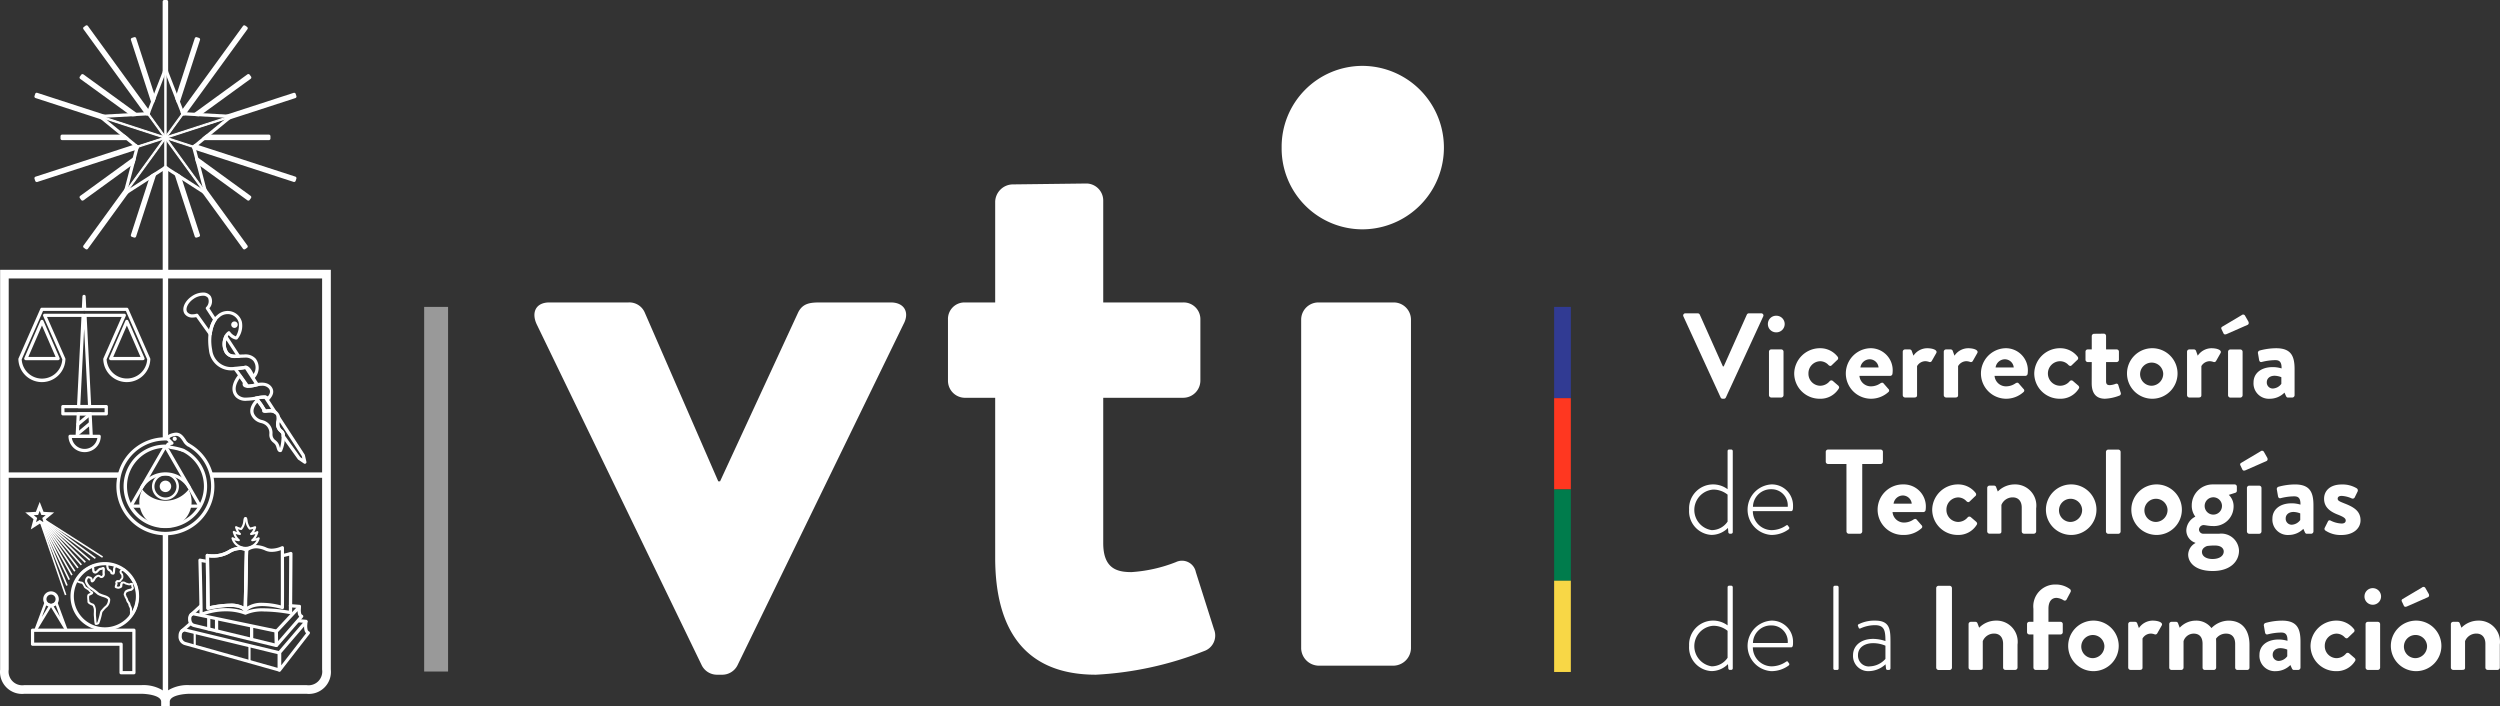 <svg xmlns="http://www.w3.org/2000/svg" width="209.138" height="59.062" viewBox="0 0 209.138 59.062">
  <rect x="0" y="0" width="209.138" height="59.062" fill="#333333" stroke="none"/>
  <g id="Grupo_1239" data-name="Grupo 1239" transform="translate(-190.418 -1028.987)">
    <g id="Grupo_65" data-name="Grupo 65" transform="translate(331.226 1055.199)">
      <path id="Trazado_518" data-name="Trazado 518" d="M931.914,1167.266a.178.178,0,0,1,.171-.262h1.027a.185.185,0,0,1,.171.111l1.932,4.327h.07l1.932-4.327a.185.185,0,0,1,.171-.111h1.027a.178.178,0,0,1,.171.262l-3.12,6.773a.181.181,0,0,1-.171.111h-.1a.181.181,0,0,1-.171-.111Z" transform="translate(-931.894 -1167.004)" fill="#fff"/>
      <path id="Trazado_519" data-name="Trazado 519" d="M969.205,1168.758a.687.687,0,0,1,.684-.694.695.695,0,1,1,0,1.389.687.687,0,0,1-.684-.7Zm.091,2.314a.191.191,0,0,1,.191-.191h.835a.191.191,0,0,1,.191.191v3.643a.2.2,0,0,1-.191.191h-.835a.2.2,0,0,1-.191-.191Z" transform="translate(-962.12 -1167.863)" fill="#fff"/>
      <path id="Trazado_520" data-name="Trazado 520" d="M982.956,1182.372a1.84,1.84,0,0,1,1.489.715.191.191,0,0,1-.05.282l-.463.443c-.09.081-.181.03-.251-.03a.948.948,0,0,0-.694-.322,1.01,1.01,0,0,0-.986,1.026,1,1,0,0,0,.976,1.026,1.042,1.042,0,0,0,.8-.382.188.188,0,0,1,.252-.03l.433.372c.1.08.141.181.071.282a1.793,1.793,0,0,1-1.59.845,2.123,2.123,0,0,1-2.133-2.113,2.152,2.152,0,0,1,2.146-2.114Z" transform="translate(-971.523 -1179.454)" fill="#fff"/>
      <path id="Trazado_521" data-name="Trazado 521" d="M1005.5,1182.372a1.845,1.845,0,0,1,1.882,1.872,2.518,2.518,0,0,1-.02.272.2.2,0,0,1-.191.171H1004.6a.96.96,0,0,0,.966.875,1.4,1.4,0,0,0,.785-.252c.1-.06.191-.081.262,0l.412.473a.166.166,0,0,1-.01.262,2.168,2.168,0,0,1-1.5.553,2.114,2.114,0,0,1-.01-4.226Zm.7,1.61a.752.752,0,0,0-.734-.684.793.793,0,0,0-.785.684Z" transform="translate(-989.856 -1179.454)" fill="#fff"/>
      <path id="Trazado_522" data-name="Trazado 522" d="M1028.617,1182.664a.191.191,0,0,1,.191-.191h.382a.184.184,0,0,1,.181.131l.141.393a1.4,1.4,0,0,1,1.137-.624c.473,0,.9.151.775.4l-.372.654a.179.179,0,0,1-.231.091,1.088,1.088,0,0,0-.292-.06.815.815,0,0,0-.715.412v2.435c0,.141-.091.191-.231.191h-.775a.2.2,0,0,1-.191-.191Z" transform="translate(-1010.25 -1179.454)" fill="#fff"/>
      <path id="Trazado_523" data-name="Trazado 523" d="M1046.689,1182.664a.191.191,0,0,1,.191-.191h.382a.184.184,0,0,1,.181.131l.141.393a1.4,1.4,0,0,1,1.137-.624c.473,0,.9.151.775.4l-.372.654a.18.18,0,0,1-.231.091,1.086,1.086,0,0,0-.292-.06.815.815,0,0,0-.715.412v2.435c0,.141-.09.191-.231.191h-.775a.2.2,0,0,1-.191-.191Z" transform="translate(-1024.89 -1179.454)" fill="#fff"/>
      <path id="Trazado_524" data-name="Trazado 524" d="M1065.067,1182.372a1.845,1.845,0,0,1,1.882,1.872,2.47,2.47,0,0,1-.02.272.2.2,0,0,1-.191.171h-2.576a.96.96,0,0,0,.966.875,1.4,1.4,0,0,0,.785-.252c.1-.06.191-.081.262,0l.413.473a.166.166,0,0,1-.01.262,2.165,2.165,0,0,1-1.5.553,2.114,2.114,0,0,1-.01-4.226Zm.7,1.61a.751.751,0,0,0-.734-.684.793.793,0,0,0-.785.684Z" transform="translate(-1038.115 -1179.454)" fill="#fff"/>
      <path id="Trazado_525" data-name="Trazado 525" d="M1088.689,1182.372a1.841,1.841,0,0,1,1.489.715.191.191,0,0,1-.05.282l-.463.443c-.091.081-.181.03-.252-.03a.947.947,0,0,0-.694-.322,1.026,1.026,0,0,0-.01,2.052,1.043,1.043,0,0,0,.805-.382.188.188,0,0,1,.252-.03l.433.372c.1.08.141.181.07.282a1.793,1.793,0,0,1-1.59.845,2.123,2.123,0,0,1-2.133-2.113,2.152,2.152,0,0,1,2.143-2.114Z" transform="translate(-1057.178 -1179.454)" fill="#fff"/>
      <path id="Trazado_526" data-name="Trazado 526" d="M1109.646,1178.335h-.342a.19.19,0,0,1-.181-.192v-.674a.183.183,0,0,1,.181-.191h.342v-1.117a.2.2,0,0,1,.191-.191l.825-.01a.189.189,0,0,1,.181.191v1.127h.885a.185.185,0,0,1,.191.191v.674a.191.191,0,0,1-.191.192h-.885v1.61c0,.282.151.322.312.322a1.625,1.625,0,0,0,.493-.111.156.156,0,0,1,.221.111l.2.634a.182.182,0,0,1-.111.241,3.8,3.8,0,0,1-1.2.261c-.775,0-1.117-.483-1.117-1.3Z" transform="translate(-1075.468 -1174.259)" fill="#fff"/>
      <path id="Trazado_527" data-name="Trazado 527" d="M1129.47,1182.372a2.114,2.114,0,1,1-2.063,2.1,2.114,2.114,0,0,1,2.063-2.1Zm0,3.14a1,1,0,0,0,.966-1.037.968.968,0,1,0-.966,1.037Z" transform="translate(-1090.28 -1179.454)" fill="#fff"/>
      <path id="Trazado_528" data-name="Trazado 528" d="M1153.854,1182.664a.191.191,0,0,1,.191-.191h.383a.184.184,0,0,1,.181.131l.141.393a1.4,1.4,0,0,1,1.137-.624c.473,0,.9.151.775.4l-.372.654a.18.18,0,0,1-.231.091,1.086,1.086,0,0,0-.292-.06.815.815,0,0,0-.714.412v2.435c0,.141-.091.191-.232.191h-.775a.2.2,0,0,1-.191-.191Z" transform="translate(-1111.705 -1179.454)" fill="#fff"/>
      <path id="Trazado_529" data-name="Trazado 529" d="M1169.113,1169.1l-.171-.362a.144.144,0,0,1,.06-.191l1.641-.976a.178.178,0,0,1,.261.03l.292.513c.06.131.02.231-.061.272l-1.761.775C1169.224,1169.217,1169.164,1169.186,1169.113,1169.1Zm.382,1.54a.191.191,0,0,1,.191-.191h.835a.191.191,0,0,1,.191.191v3.643a.2.2,0,0,1-.191.191h-.835a.2.2,0,0,1-.191-.191Z" transform="translate(-1123.915 -1167.425)" fill="#fff"/>
      <path id="Trazado_530" data-name="Trazado 530" d="M1184.771,1183.952a2.592,2.592,0,0,1,.734.111c.01-.513-.151-.694-.523-.694a4.863,4.863,0,0,0-1.127.151c-.141.04-.211-.051-.232-.181l-.09-.523a.2.2,0,0,1,.141-.252,5.4,5.4,0,0,1,1.369-.191c1.258,0,1.55.654,1.55,1.751v2.184a.2.2,0,0,1-.191.191h-.363c-.071,0-.121-.03-.171-.141l-.121-.271a1.729,1.729,0,0,1-1.228.513,1.284,1.284,0,0,1-1.359-1.379C1183.161,1184.505,1183.745,1183.952,1184.771,1183.952Zm.02,1.791a.93.93,0,0,0,.694-.392v-.554a1.58,1.58,0,0,0-.563-.121c-.393,0-.654.221-.654.543a.5.5,0,0,0,.523.524Z" transform="translate(-1135.447 -1179.454)" fill="#fff"/>
      <path id="Trazado_531" data-name="Trazado 531" d="M936.473,1229.922a2.03,2.03,0,0,1,1.238.4v-3.19a.127.127,0,0,1,.131-.131h.181a.132.132,0,0,1,.121.131v6.782a.133.133,0,0,1-.131.131h-.1a.129.129,0,0,1-.141-.131l-.03-.352a1.949,1.949,0,0,1-1.388.584,1.981,1.981,0,0,1-1.862-2.113,2.006,2.006,0,0,1,1.981-2.111Zm-.091,3.824a1.6,1.6,0,0,0,1.328-.715v-2.254a1.893,1.893,0,0,0-1.2-.423,1.708,1.708,0,0,0-.131,3.392Z" transform="translate(-933.997 -1215.61)" fill="#fff"/>
      <path id="Trazado_532" data-name="Trazado 532" d="M962.23,1242.372a1.771,1.771,0,0,1,1.822,1.842c0,.161,0,.392-.151.392h-3.21a1.589,1.589,0,0,0,1.57,1.59,2.15,2.15,0,0,0,1.187-.372c.091-.061.131-.071.181,0l.1.141c.03.04.02.1-.04.161a2.434,2.434,0,0,1-1.459.473,2.118,2.118,0,0,1,0-4.227Zm1.379,1.872a1.354,1.354,0,0,0-1.379-1.469,1.5,1.5,0,0,0-1.53,1.469Z" transform="translate(-954.864 -1228.06)" fill="#fff"/>
      <path id="Trazado_533" data-name="Trazado 533" d="M996.43,1228.212h-1.54a.191.191,0,0,1-.191-.191v-.825a.191.191,0,0,1,.191-.191h4.4a.191.191,0,0,1,.191.191v.825a.191.191,0,0,1-.191.191h-1.539v5.646a.2.2,0,0,1-.191.191h-.936a.2.2,0,0,1-.191-.191Z" transform="translate(-982.773 -1215.61)" fill="#fff"/>
      <path id="Trazado_534" data-name="Trazado 534" d="M1020.125,1242.372a1.846,1.846,0,0,1,1.882,1.872,2.487,2.487,0,0,1-.02.272.2.2,0,0,1-.191.171h-2.576a.96.96,0,0,0,.966.876,1.4,1.4,0,0,0,.785-.252c.1-.06.191-.081.262,0l.413.473a.166.166,0,0,1-.01.262,2.168,2.168,0,0,1-1.5.553,2.114,2.114,0,1,1-.01-4.227Zm.7,1.61a.752.752,0,0,0-.734-.684.793.793,0,0,0-.785.684Z" transform="translate(-1001.707 -1228.06)" fill="#fff"/>
      <path id="Trazado_535" data-name="Trazado 535" d="M1043.747,1242.372a1.841,1.841,0,0,1,1.489.714.191.191,0,0,1-.05.282l-.463.443c-.09.081-.181.03-.251-.03a.949.949,0,0,0-.694-.322,1.01,1.01,0,0,0-.986,1.026,1,1,0,0,0,.976,1.026,1.043,1.043,0,0,0,.8-.382.188.188,0,0,1,.252-.03l.433.372c.1.08.141.181.071.282a1.794,1.794,0,0,1-1.59.845,2.123,2.123,0,0,1-2.133-2.113,2.152,2.152,0,0,1,2.146-2.113Z" transform="translate(-1020.771 -1228.06)" fill="#fff"/>
      <path id="Trazado_536" data-name="Trazado 536" d="M1065.824,1242.664a.191.191,0,0,1,.191-.191h.382a.176.176,0,0,1,.171.121l.141.372a1.981,1.981,0,0,1,1.419-.594,1.767,1.767,0,0,1,1.791,2v1.932a.2.2,0,0,1-.191.191h-.825a.191.191,0,0,1-.191-.191v-1.993c0-.523-.272-.855-.755-.855a1.011,1.011,0,0,0-.946.634v2.214c0,.141-.06.191-.252.191h-.745a.2.2,0,0,1-.191-.191Z" transform="translate(-1040.391 -1228.06)" fill="#fff"/>
      <path id="Trazado_537" data-name="Trazado 537" d="M1093.751,1242.372a2.114,2.114,0,1,1-2.063,2.1,2.114,2.114,0,0,1,2.063-2.1Zm0,3.14a1,1,0,0,0,.966-1.037.969.969,0,1,0-.966,1.037Z" transform="translate(-1061.344 -1228.06)" fill="#fff"/>
      <path id="Trazado_538" data-name="Trazado 538" d="M1118.134,1227.2a.2.2,0,0,1,.191-.191h.845a.2.2,0,0,1,.191.191v6.662a.2.2,0,0,1-.191.191h-.845a.2.2,0,0,1-.191-.191Z" transform="translate(-1082.768 -1215.61)" fill="#fff"/>
      <path id="Trazado_539" data-name="Trazado 539" d="M1131.379,1242.372a2.114,2.114,0,1,1-2.063,2.1,2.114,2.114,0,0,1,2.063-2.1Zm0,3.14a1,1,0,0,0,.966-1.037.969.969,0,1,0-.966,1.037Z" transform="translate(-1091.827 -1228.06)" fill="#fff"/>
      <path id="Trazado_540" data-name="Trazado 540" d="M1154.292,1245.069a1.5,1.5,0,0,1-.3-.946,1.752,1.752,0,0,1,1.751-1.751h1.831a.185.185,0,0,1,.191.191v.332a.176.176,0,0,1-.111.171l-.564.181a1.308,1.308,0,0,1,.4,1.027,1.637,1.637,0,0,1-1.721,1.58c-.382,0-.644-.081-.8-.081a.4.4,0,0,0-.372.382.363.363,0,0,0,.4.342h1.288a1.483,1.483,0,0,1,1.66,1.409c0,.926-.745,1.71-2.2,1.71-1.49,0-2.053-.734-2.053-1.378a1.134,1.134,0,0,1,.6-.956v-.03a1.087,1.087,0,0,1-.755-1.057A1.327,1.327,0,0,1,1154.292,1245.069Zm1.439,3.542c.564,0,.936-.252.936-.634,0-.181-.141-.493-.735-.493a4.65,4.65,0,0,0-.654.04c-.121.04-.433.181-.433.493C1154.845,1248.37,1155.187,1248.611,1155.731,1248.611Zm.04-3.713a.725.725,0,1,0-.7-.724.725.725,0,0,0,.7.724Z" transform="translate(-1111.448 -1228.06)" fill="#fff"/>
      <path id="Trazado_541" data-name="Trazado 541" d="M1177.434,1229.1l-.171-.362a.144.144,0,0,1,.06-.191l1.64-.976a.178.178,0,0,1,.262.03l.292.513c.06.131.02.232-.06.272l-1.761.775C1177.545,1229.217,1177.484,1229.186,1177.434,1229.1Zm.382,1.54a.191.191,0,0,1,.191-.191h.835a.191.191,0,0,1,.191.191v3.643a.2.2,0,0,1-.191.191h-.835a.2.2,0,0,1-.191-.191Z" transform="translate(-1130.656 -1216.032)" fill="#fff"/>
      <path id="Trazado_542" data-name="Trazado 542" d="M1193.092,1243.952a2.584,2.584,0,0,1,.734.111c.01-.513-.151-.694-.523-.694a4.829,4.829,0,0,0-1.127.151c-.141.04-.212-.05-.232-.181l-.091-.523a.2.2,0,0,1,.141-.251,5.391,5.391,0,0,1,1.368-.191c1.258,0,1.55.654,1.55,1.751v2.184a.2.2,0,0,1-.191.191h-.362c-.071,0-.121-.03-.171-.141l-.121-.271a1.73,1.73,0,0,1-1.228.513,1.284,1.284,0,0,1-1.359-1.379C1191.482,1244.505,1192.066,1243.952,1193.092,1243.952Zm.02,1.791a.931.931,0,0,0,.695-.392v-.554a1.579,1.579,0,0,0-.563-.121c-.393,0-.654.221-.654.543a.5.5,0,0,0,.522.524Z" transform="translate(-1142.188 -1228.06)" fill="#fff"/>
      <path id="Trazado_543" data-name="Trazado 543" d="M1214.269,1246.015l.272-.543a.153.153,0,0,1,.232-.07,2.241,2.241,0,0,0,.916.242c.2,0,.342-.08.342-.251s-.141-.292-.674-.5c-.775-.3-1.137-.715-1.137-1.329s.453-1.187,1.479-1.187a2.312,2.312,0,0,1,1.238.312.214.214,0,0,1,.091.271l-.252.513a.193.193,0,0,1-.241.071,2.381,2.381,0,0,0-.835-.212c-.242,0-.342.1-.342.231,0,.181.181.242.553.393.775.3,1.359.634,1.359,1.419,0,.664-.583,1.228-1.6,1.228a2.278,2.278,0,0,1-1.338-.372A.173.173,0,0,1,1214.269,1246.015Z" transform="translate(-1160.607 -1228.06)" fill="#fff"/>
      <path id="Trazado_544" data-name="Trazado 544" d="M936.473,1289.922a2.032,2.032,0,0,1,1.238.4v-3.19a.127.127,0,0,1,.131-.131h.181a.132.132,0,0,1,.121.131v6.782a.133.133,0,0,1-.131.131h-.1a.129.129,0,0,1-.141-.131l-.03-.352a1.949,1.949,0,0,1-1.388.584,1.981,1.981,0,0,1-1.862-2.113,2.006,2.006,0,0,1,1.981-2.111Zm-.091,3.824a1.6,1.6,0,0,0,1.328-.715v-2.254a1.893,1.893,0,0,0-1.2-.423,1.708,1.708,0,0,0-.131,3.392Z" transform="translate(-933.997 -1264.217)" fill="#fff"/>
      <path id="Trazado_545" data-name="Trazado 545" d="M962.23,1302.372a1.771,1.771,0,0,1,1.822,1.842c0,.161,0,.392-.151.392h-3.21a1.589,1.589,0,0,0,1.57,1.59,2.149,2.149,0,0,0,1.187-.372c.091-.061.131-.071.181,0l.1.141c.03.041.02.1-.04.161a2.434,2.434,0,0,1-1.459.473,2.118,2.118,0,0,1,0-4.227Zm1.379,1.872a1.354,1.354,0,0,0-1.379-1.469,1.5,1.5,0,0,0-1.53,1.469Z" transform="translate(-954.864 -1276.666)" fill="#fff"/>
      <path id="Trazado_546" data-name="Trazado 546" d="M998.037,1287.135a.133.133,0,0,1,.131-.131h.181a.133.133,0,0,1,.131.131v6.782a.117.117,0,0,1-.131.131h-.2a.117.117,0,0,1-.111-.131Z" transform="translate(-985.477 -1264.217)" fill="#fff"/>
      <path id="Trazado_547" data-name="Trazado 547" d="M1008.42,1303.9a3.311,3.311,0,0,1,1.016.181c0-.885-.09-1.328-.885-1.328a2.956,2.956,0,0,0-1.208.271.1.1,0,0,1-.151-.08l-.051-.121c-.03-.091.01-.131.061-.151a2.909,2.909,0,0,1,1.378-.3c1.228,0,1.278.735,1.278,1.761v2.234a.134.134,0,0,1-.131.131h-.121c-.07,0-.1-.04-.121-.111l-.04-.362a2.1,2.1,0,0,1-1.4.573,1.268,1.268,0,0,1-1.319-1.338C1006.729,1304.485,1007.363,1303.9,1008.42,1303.9Zm-.322,2.3a1.83,1.83,0,0,0,1.338-.624v-1.107a2.618,2.618,0,0,0-1.016-.211c-.765,0-1.278.392-1.278.986a.908.908,0,0,0,.958.962Z" transform="translate(-992.518 -1276.666)" fill="#fff"/>
      <path id="Trazado_548" data-name="Trazado 548" d="M1043.352,1287.2a.2.2,0,0,1,.191-.191h.936a.2.2,0,0,1,.191.191v6.662a.2.2,0,0,1-.191.191h-.936a.2.2,0,0,1-.191-.191Z" transform="translate(-1022.187 -1264.217)" fill="#fff"/>
      <path id="Trazado_549" data-name="Trazado 549" d="M1057.609,1302.664a.191.191,0,0,1,.191-.191h.383a.176.176,0,0,1,.171.121l.141.372a1.978,1.978,0,0,1,1.419-.594,1.767,1.767,0,0,1,1.791,2v1.932a.2.2,0,0,1-.191.191h-.825a.191.191,0,0,1-.191-.191v-1.993c0-.523-.271-.855-.755-.855a1.011,1.011,0,0,0-.946.634v2.214c0,.141-.06.191-.252.191h-.745a.2.2,0,0,1-.191-.191Z" transform="translate(-1033.736 -1276.666)" fill="#fff"/>
      <path id="Trazado_550" data-name="Trazado 550" d="M1083.9,1290.651h-.342a.191.191,0,0,1-.191-.192v-.674a.185.185,0,0,1,.191-.191h.342v-1.087a1.829,1.829,0,0,1,1.882-2.033,1.976,1.976,0,0,1,1.188.392.2.2,0,0,1,.04.232l-.342.644a.172.172,0,0,1-.241.05,1.257,1.257,0,0,0-.594-.2c-.433,0-.674.332-.674.916v1.087h1.006a.185.185,0,0,1,.191.191v.674a.191.191,0,0,1-.191.192h-1.006v2.777a.2.2,0,0,1-.191.191h-.875a.2.2,0,0,1-.191-.191Z" transform="translate(-1054.603 -1263.788)" fill="#fff"/>
      <path id="Trazado_551" data-name="Trazado 551" d="M1103.556,1302.372a2.114,2.114,0,1,1-2.063,2.1,2.114,2.114,0,0,1,2.063-2.1Zm0,3.14a1,1,0,0,0,.966-1.037.968.968,0,1,0-.966,1.037Z" transform="translate(-1069.287 -1276.666)" fill="#fff"/>
      <path id="Trazado_552" data-name="Trazado 552" d="M1127.939,1302.664a.191.191,0,0,1,.191-.191h.382a.184.184,0,0,1,.181.131l.141.392a1.4,1.4,0,0,1,1.137-.624c.473,0,.9.151.775.4l-.372.654a.18.18,0,0,1-.232.091,1.072,1.072,0,0,0-.292-.061.815.815,0,0,0-.714.413v2.435c0,.141-.091.191-.231.191h-.775a.2.2,0,0,1-.191-.191Z" transform="translate(-1090.711 -1276.666)" fill="#fff"/>
      <path id="Trazado_553" data-name="Trazado 553" d="M1146.012,1302.664a.191.191,0,0,1,.191-.191h.372a.171.171,0,0,1,.171.111l.141.383a1.834,1.834,0,0,1,1.349-.594,1.585,1.585,0,0,1,1.308.624,2.051,2.051,0,0,1,1.419-.624c1.288,0,1.761.956,1.761,2.013v1.922a.191.191,0,0,1-.191.191h-.815a.191.191,0,0,1-.191-.191v-1.993c0-.523-.252-.855-.755-.855a1.012,1.012,0,0,0-.845.423s.01.2.01.382v2.043a.2.2,0,0,1-.191.191h-.755a.191.191,0,0,1-.191-.191v-1.993c0-.523-.231-.855-.745-.855a.889.889,0,0,0-.846.634v2.214a.2.2,0,0,1-.191.191h-.815a.2.2,0,0,1-.191-.191Z" transform="translate(-1105.352 -1276.666)" fill="#fff"/>
      <path id="Trazado_554" data-name="Trazado 554" d="M1187.371,1303.952a2.592,2.592,0,0,1,.734.111c.01-.513-.151-.694-.523-.694a4.843,4.843,0,0,0-1.127.151c-.141.04-.211-.051-.232-.181l-.09-.523a.2.2,0,0,1,.141-.252,5.394,5.394,0,0,1,1.369-.191c1.258,0,1.55.654,1.55,1.751v2.184a.2.2,0,0,1-.191.191h-.362c-.07,0-.121-.031-.171-.141l-.121-.271a1.73,1.73,0,0,1-1.228.513,1.284,1.284,0,0,1-1.359-1.379C1185.761,1304.505,1186.345,1303.952,1187.371,1303.952Zm.02,1.791a.931.931,0,0,0,.695-.392v-.554a1.58,1.58,0,0,0-.564-.121c-.392,0-.654.221-.654.543a.5.5,0,0,0,.523.524Z" transform="translate(-1137.553 -1276.666)" fill="#fff"/>
      <path id="Trazado_555" data-name="Trazado 555" d="M1210.428,1302.372a1.841,1.841,0,0,1,1.49.715.191.191,0,0,1-.051.282l-.463.443c-.091.081-.181.03-.252-.03a.947.947,0,0,0-.694-.322,1.01,1.01,0,0,0-.986,1.026,1,1,0,0,0,.976,1.026,1.043,1.043,0,0,0,.8-.382.188.188,0,0,1,.251-.03l.433.372c.1.081.141.181.071.282a1.794,1.794,0,0,1-1.59.845,2.123,2.123,0,0,1-2.133-2.113,2.152,2.152,0,0,1,2.143-2.114Z" transform="translate(-1155.8 -1276.666)" fill="#fff"/>
      <path id="Trazado_556" data-name="Trazado 556" d="M1232.029,1288.759a.687.687,0,0,1,.684-.695.695.695,0,1,1-.486,1.184.687.687,0,0,1-.2-.489Zm.091,2.314a.191.191,0,0,1,.191-.191h.835a.191.191,0,0,1,.191.191v3.643a.2.2,0,0,1-.191.191h-.835a.2.2,0,0,1-.191-.191Z" transform="translate(-1175.035 -1265.075)" fill="#fff"/>
      <path id="Trazado_557" data-name="Trazado 557" d="M1245.7,1290.344a2.114,2.114,0,1,1-2.063,2.1,2.114,2.114,0,0,1,2.063-2.1Zm-.976-1.248-.171-.362a.144.144,0,0,1,.06-.191l1.64-.976a.178.178,0,0,1,.262.03l.292.513c.06.131.02.231-.06.272l-1.761.775c-.153.06-.213.029-.263-.057Zm.976,4.388a1,1,0,0,0,.966-1.037.969.969,0,1,0-.966,1.037Z" transform="translate(-1184.438 -1264.638)" fill="#fff"/>
      <path id="Trazado_558" data-name="Trazado 558" d="M1270.082,1302.664a.191.191,0,0,1,.191-.191h.382a.176.176,0,0,1,.171.121l.141.372a1.98,1.98,0,0,1,1.419-.594,1.767,1.767,0,0,1,1.791,2v1.932a.2.2,0,0,1-.191.191h-.825a.191.191,0,0,1-.191-.191v-1.993c0-.523-.272-.855-.755-.855a1.011,1.011,0,0,0-.946.634v2.214c0,.141-.06.191-.251.191h-.745a.2.2,0,0,1-.191-.191Z" transform="translate(-1205.862 -1276.666)" fill="#fff"/>
    </g>
    <path id="Trazado_559" data-name="Trazado 559" d="M426,1164.028c-.456-.987-.076-1.823,1.063-1.823h6.608a1.4,1.4,0,0,1,1.367.836l6.153,14.128h.152l6.532-14.128c.38-.76.987-.836,1.823-.836h5.924c1.139,0,1.6.836,1.063,1.823l-13.9,28.56a1.433,1.433,0,0,1-1.291.76h-.38a1.433,1.433,0,0,1-1.291-.76Z" transform="translate(-190.687 -107.917)" fill="#fff"/>
    <path id="Trazado_560" data-name="Trazado 560" d="M611.95,1127.732h-2.582a1.428,1.428,0,0,1-1.367-1.443V1121.2a1.38,1.38,0,0,1,1.367-1.443h2.582v-8.431a1.494,1.494,0,0,1,1.443-1.443l6.229-.076a1.428,1.428,0,0,1,1.367,1.443v8.507h6.684a1.4,1.4,0,0,1,1.443,1.443v5.089a1.442,1.442,0,0,1-1.443,1.443h-6.684v12.153c0,2.127,1.139,2.431,2.355,2.431a12.252,12.252,0,0,0,3.722-.836,1.18,1.18,0,0,1,1.671.836l1.519,4.785a1.376,1.376,0,0,1-.836,1.823,28.61,28.61,0,0,1-9.039,1.975c-5.849,0-8.431-3.646-8.431-9.8Z" transform="translate(-338.28 -65.469)" fill="#fff"/>
    <path id="Trazado_561" data-name="Trazado 561" d="M754.994,1064.831a6.766,6.766,0,0,1,6.738-6.837,6.837,6.837,0,1,1,0,13.674,6.766,6.766,0,0,1-6.738-6.837Z" transform="translate(-457.36 -23.496)" fill="#fff"/>
    <path id="Trazado_562" data-name="Trazado 562" d="M763.595,1163.648a1.442,1.442,0,0,1,1.443-1.443h6.3a1.442,1.442,0,0,1,1.443,1.443v27.5a1.494,1.494,0,0,1-1.443,1.443h-6.3a1.494,1.494,0,0,1-1.443-1.443Z" transform="translate(-464.328 -107.917)" fill="#fff"/>
    <g id="Grupo_210" data-name="Grupo 210" transform="translate(190.425 1028.991)">
      <g id="Grupo_66" data-name="Grupo 66" transform="translate(8.003 5.387)">
        <path id="Trazado_563" data-name="Trazado 563" d="M234.8,1068.45l1.09-4.144-3.317-2.712,4.277-.244,1.554-3.993,1.553,3.993,4.278.244-3.317,2.712L242,1068.45l-3.6-2.317Zm3.6-2.639,3.165,2.035-.957-3.638,2.913-2.382-3.756-.213-1.364-3.507-1.364,3.507-3.757.213,2.913,2.382-.957,3.638Z" transform="translate(-232.57 -1057.359)" fill="#fff"/>
      </g>
      <g id="Grupo_107" data-name="Grupo 107" transform="translate(2.873)">
        <g id="Grupo_68" data-name="Grupo 68" transform="translate(8.064 3.102)">
          <g id="Grupo_67" data-name="Grupo 67" transform="translate(0.136 0.135)">
            <path id="Trazado_564" data-name="Trazado 564" d="M250.536,1051.028l-1.622-4.99-.18.059,1.692,5.21Z" transform="translate(-248.734 -1046.039)" fill="#fff"/>
          </g>
          <path id="Trazado_565" data-name="Trazado 565" d="M249.848,1050.865h0a.137.137,0,0,1-.126-.093l-1.693-5.211a.135.135,0,0,1,.087-.171l.18-.059a.136.136,0,0,1,.17.087l1.621,4.99a.132.132,0,0,1,0,.091l-.108.279a.136.136,0,0,1-.131.087Z" transform="translate(-248.02 -1045.326)" fill="#fff"/>
        </g>
        <g id="Grupo_70" data-name="Grupo 70" transform="translate(2.182 11.257)">
          <g id="Grupo_69" data-name="Grupo 69" transform="translate(0.136 0.136)">
            <path id="Trazado_566" data-name="Trazado 566" d="M217.76,1089.173h5.421l-.231-.189h-5.19Z" transform="translate(-217.76 -1088.984)" fill="#fff"/>
          </g>
          <path id="Trazado_567" data-name="Trazado 567" d="M222.6,1088.73h-5.42a.135.135,0,0,1-.136-.135v-.189a.135.135,0,0,1,.136-.136h5.19a.135.135,0,0,1,.085.031l.232.189a.135.135,0,0,1-.086.24Z" transform="translate(-217.044 -1088.27)" fill="#fff"/>
        </g>
        <g id="Grupo_72" data-name="Grupo 72" transform="translate(4.077 2.112)">
          <g id="Grupo_71" data-name="Grupo 71" transform="translate(0.135 0.135)">
            <path id="Trazado_568" data-name="Trazado 568" d="M233.025,1048.087l.048-.126-5.185-7.137-.153.112,5.2,7.157Z" transform="translate(-227.735 -1040.824)" fill="#fff"/>
          </g>
          <path id="Trazado_569" data-name="Trazado 569" d="M232.357,1047.652a.136.136,0,0,1-.109-.057l-5.2-7.155a.134.134,0,0,1-.024-.1.127.127,0,0,1,.054-.088l.153-.112a.135.135,0,0,1,.189.03l5.186,7.137a.137.137,0,0,1,.017.129l-.049.125a.136.136,0,0,1-.119.086l-.09.005Z" transform="translate(-227.023 -1040.112)" fill="#fff"/>
        </g>
        <g id="Grupo_74" data-name="Grupo 74" transform="translate(10.73)">
          <g id="Grupo_73" data-name="Grupo 73" transform="translate(0.135 0.136)">
            <path id="Trazado_570" data-name="Trazado 570" d="M262.868,1035.331l.1.243v-5.869h-.19v5.869Z" transform="translate(-262.773 -1029.705)" fill="#fff"/>
          </g>
          <path id="Trazado_571" data-name="Trazado 571" d="M262.386,1035.131a.137.137,0,0,1-.1-.039.135.135,0,0,1-.23-.1v-5.869a.135.135,0,0,1,.135-.136h.19a.135.135,0,0,1,.135.136V1035a.135.135,0,0,1-.11.133l-.02,0Z" transform="translate(-262.06 -1028.991)" fill="#fff"/>
        </g>
        <g id="Grupo_76" data-name="Grupo 76" transform="translate(13.305 6.194)">
          <g id="Grupo_75" data-name="Grupo 75" transform="translate(0.135 0.135)">
            <path id="Trazado_572" data-name="Trazado 572" d="M276.629,1065.577l4.27-3.1-.111-.154-4.458,3.239Z" transform="translate(-276.33 -1062.322)" fill="#fff"/>
          </g>
          <path id="Trazado_573" data-name="Trazado 573" d="M276.051,1065.138h-.006l-.3-.018a.133.133,0,0,1-.122-.1.135.135,0,0,1,.051-.148l4.456-3.238a.138.138,0,0,1,.1-.024.134.134,0,0,1,.088.054l.112.153a.136.136,0,0,1-.03.19l-4.27,3.1a.137.137,0,0,1-.079.031Z" transform="translate(-275.616 -1061.612)" fill="#fff"/>
        </g>
        <g id="Grupo_78" data-name="Grupo 78" transform="translate(15.957 7.753)">
          <g id="Grupo_77" data-name="Grupo 77" transform="translate(0.136 0.135)">
            <path id="Trazado_574" data-name="Trazado 574" d="M290.643,1072.382l-.138.113,5.488-1.783-.059-.18-5.635,1.832Z" transform="translate(-290.3 -1070.532)" fill="#fff"/>
          </g>
          <path id="Trazado_575" data-name="Trazado 575" d="M289.927,1072.056a.139.139,0,0,1-.12-.071.144.144,0,0,1-.016-.058h-.077a.136.136,0,0,1-.034-.265l5.635-1.831a.138.138,0,0,1,.171.088l.058.179a.135.135,0,0,1-.086.171l-5.488,1.784a.175.175,0,0,1-.043,0Z" transform="translate(-289.586 -1069.821)" fill="#fff"/>
        </g>
        <g id="Grupo_80" data-name="Grupo 80" transform="translate(3.777 6.194)">
          <g id="Grupo_79" data-name="Grupo 79" transform="translate(0.136 0.135)">
            <path id="Trazado_576" data-name="Trazado 576" d="M230.729,1065.561l-4.458-3.239-.111.154,4.27,3.1Z" transform="translate(-226.161 -1062.322)" fill="#fff"/>
          </g>
          <path id="Trazado_577" data-name="Trazado 577" d="M229.85,1065.138a.138.138,0,0,1-.08-.026l-4.271-3.1a.137.137,0,0,1-.029-.19l.111-.153a.136.136,0,0,1,.189-.03l4.458,3.238a.137.137,0,0,1,.051.148.134.134,0,0,1-.123.1l-.3.018Z" transform="translate(-225.445 -1061.612)" fill="#fff"/>
        </g>
        <g id="Grupo_82" data-name="Grupo 82" transform="translate(11.785 3.102)">
          <g id="Grupo_81" data-name="Grupo 81" transform="translate(0.135 0.135)">
            <path id="Trazado_578" data-name="Trazado 578" d="M268.432,1051.307l1.692-5.21-.18-.059-1.622,4.99Z" transform="translate(-268.323 -1046.039)" fill="#fff"/>
          </g>
          <path id="Trazado_579" data-name="Trazado 579" d="M267.857,1050.867a.135.135,0,0,1-.126-.086l-.109-.279a.134.134,0,0,1,0-.091l1.621-4.99a.137.137,0,0,1,.171-.087l.18.058a.132.132,0,0,1,.079.068.134.134,0,0,1,.008.1l-1.693,5.211a.135.135,0,0,1-.125.093Z" transform="translate(-267.613 -1045.327)" fill="#fff"/>
        </g>
        <g id="Grupo_84" data-name="Grupo 84" transform="translate(12.236 2.112)">
          <g id="Grupo_83" data-name="Grupo 83" transform="translate(0.134 0.135)">
            <path id="Trazado_580" data-name="Trazado 580" d="M270.746,1048.087l.09.005,5.2-7.157-.154-.112-5.186,7.137Z" transform="translate(-270.696 -1040.824)" fill="#fff"/>
          </g>
          <path id="Trazado_581" data-name="Trazado 581" d="M270.263,1047.652h-.007l-.09-.005a.133.133,0,0,1-.118-.086l-.049-.125a.136.136,0,0,1,.016-.129l5.185-7.137a.135.135,0,0,1,.189-.03l.154.112a.137.137,0,0,1,.054.088.139.139,0,0,1-.024.1l-5.2,7.155a.138.138,0,0,1-.11.057Z" transform="translate(-269.989 -1040.112)" fill="#fff"/>
        </g>
        <g id="Grupo_86" data-name="Grupo 86" transform="translate(14.047 11.257)">
          <g id="Grupo_85" data-name="Grupo 85" transform="translate(0.136 0.136)">
            <path id="Trazado_582" data-name="Trazado 582" d="M285.662,1088.984h-5.19l-.231.189h5.422Z" transform="translate(-280.24 -1088.984)" fill="#fff"/>
          </g>
          <path id="Trazado_583" data-name="Trazado 583" d="M279.662,1088.73a.136.136,0,0,1-.086-.241l.232-.189a.131.131,0,0,1,.085-.031h5.191a.136.136,0,0,1,.1.04.133.133,0,0,1,.04.1v.189a.136.136,0,0,1-.135.135Z" transform="translate(-279.526 -1088.27)" fill="#fff"/>
        </g>
        <g id="Grupo_88" data-name="Grupo 88" transform="translate(0 7.753)">
          <g id="Grupo_87" data-name="Grupo 87" transform="translate(0.135 0.135)">
            <path id="Trazado_584" data-name="Trazado 584" d="M211.616,1072.382l.344-.019-5.636-1.832-.058.18,5.488,1.783Z" transform="translate(-206.267 -1070.532)" fill="#fff"/>
          </g>
          <path id="Trazado_585" data-name="Trazado 585" d="M211.177,1072.056a.2.2,0,0,1-.042-.006l-5.488-1.784a.134.134,0,0,1-.087-.17l.058-.18a.132.132,0,0,1,.067-.078.134.134,0,0,1,.1-.009l5.634,1.831a.136.136,0,0,1-.034.265h-.078a.124.124,0,0,1-.016.058A.135.135,0,0,1,211.177,1072.056Z" transform="translate(-205.553 -1069.821)" fill="#fff"/>
        </g>
        <g id="Grupo_90" data-name="Grupo 90" transform="translate(11.732 14.447)">
          <g id="Grupo_89" data-name="Grupo 89" transform="translate(0.135 0.136)">
            <path id="Trazado_586" data-name="Trazado 586" d="M268.045,1105.789l1.675,5.153.18-.059-1.6-4.933Z" transform="translate(-268.045 -1105.789)" fill="#fff"/>
          </g>
          <path id="Trazado_587" data-name="Trazado 587" d="M269.143,1110.5a.138.138,0,0,1-.062-.014.141.141,0,0,1-.067-.078l-1.675-5.154a.136.136,0,0,1,.2-.156l.252.162a.129.129,0,0,1,.056.073l1.6,4.932a.135.135,0,0,1-.087.171l-.18.058A.152.152,0,0,1,269.143,1110.5Z" transform="translate(-267.333 -1105.072)" fill="#fff"/>
        </g>
        <g id="Grupo_92" data-name="Grupo 92" transform="translate(10.73 13.865)">
          <g id="Grupo_91" data-name="Grupo 91" transform="translate(0.135 0.135)">
            <path id="Trazado_588" data-name="Trazado 588" d="M262.868,1102.718l-.1.061v8.777h.19v-8.777Z" transform="translate(-262.773 -1102.718)" fill="#fff"/>
          </g>
          <path id="Trazado_589" data-name="Trazado 589" d="M262.386,1111.114h-.19a.135.135,0,0,1-.135-.135V1102.2a.136.136,0,0,1,.062-.114l.1-.061a.137.137,0,0,1,.146,0l.094.061a.133.133,0,0,1,.063.114v8.776a.135.135,0,0,1-.135.138Z" transform="translate(-262.06 -1102.006)" fill="#fff"/>
        </g>
        <g id="Grupo_94" data-name="Grupo 94" transform="translate(13.446 13.138)">
          <g id="Grupo_93" data-name="Grupo 93" transform="translate(0.135 0.135)">
            <path id="Trazado_590" data-name="Trazado 590" d="M277.15,1099.179l4.24,3.081.111-.153-4.428-3.218Z" transform="translate(-277.074 -1098.89)" fill="#fff"/>
          </g>
          <path id="Trazado_591" data-name="Trazado 591" d="M280.813,1101.818a.134.134,0,0,1-.081-.026l-4.24-3.08a.138.138,0,0,1-.051-.077l-.076-.288a.136.136,0,0,1,.211-.144L281,1101.42a.135.135,0,0,1,.03.189l-.112.154a.132.132,0,0,1-.088.054Z" transform="translate(-276.361 -1098.176)" fill="#fff"/>
        </g>
        <g id="Grupo_96" data-name="Grupo 96" transform="translate(13.186 12.056)">
          <g id="Grupo_95" data-name="Grupo 95" transform="translate(0.135 0.136)">
            <path id="Trazado_592" data-name="Trazado 592" d="M275.7,1093.287l.02.074,8.387,2.724.059-.18-8.35-2.713Z" transform="translate(-275.705 -1093.193)" fill="#fff"/>
          </g>
          <path id="Trazado_593" data-name="Trazado 593" d="M283.535,1095.642a.129.129,0,0,1-.042-.007l-8.386-2.725a.137.137,0,0,1-.09-.1l-.019-.074a.136.136,0,0,1,.045-.139l.115-.094a.134.134,0,0,1,.127-.024l8.35,2.713a.136.136,0,0,1,.086.171l-.058.18a.134.134,0,0,1-.068.079A.144.144,0,0,1,283.535,1095.642Z" transform="translate(-274.994 -1092.477)" fill="#fff"/>
        </g>
        <g id="Grupo_98" data-name="Grupo 98" transform="translate(14.033 15.739)">
          <g id="Grupo_97" data-name="Grupo 97" transform="translate(0.136 0.135)">
            <path id="Trazado_594" data-name="Trazado 594" d="M280.341,1112.885l-.177-.113,3.388,4.663.154-.111-3.444-4.741Z" transform="translate(-280.164 -1112.583)" fill="#fff"/>
          </g>
          <path id="Trazado_595" data-name="Trazado 595" d="M282.974,1116.994a.137.137,0,0,1-.11-.055l-3.389-4.663a.135.135,0,0,1,.082-.212l-.006-.021a.135.135,0,0,1,.241-.114l3.444,4.74a.136.136,0,0,1-.03.189l-.154.111A.131.131,0,0,1,282.974,1116.994Z" transform="translate(-279.45 -1111.872)" fill="#fff"/>
        </g>
        <g id="Grupo_100" data-name="Grupo 100" transform="translate(8.064 14.447)">
          <g id="Grupo_99" data-name="Grupo 99" transform="translate(0.136 0.136)">
            <path id="Trazado_596" data-name="Trazado 596" d="M250.336,1105.95l-1.6,4.933.18.059,1.675-5.153Z" transform="translate(-248.734 -1105.789)" fill="#fff"/>
          </g>
          <path id="Trazado_597" data-name="Trazado 597" d="M248.335,1110.5a.146.146,0,0,1-.041-.006l-.18-.058a.135.135,0,0,1-.087-.171l1.6-4.932a.129.129,0,0,1,.055-.073l.252-.162a.135.135,0,0,1,.2.156l-1.674,5.154a.135.135,0,0,1-.127.092Z" transform="translate(-248.02 -1105.072)" fill="#fff"/>
        </g>
        <g id="Grupo_102" data-name="Grupo 102" transform="translate(3.777 13.138)">
          <g id="Grupo_101" data-name="Grupo 101" transform="translate(0.136 0.135)">
            <path id="Trazado_598" data-name="Trazado 598" d="M230.588,1098.89l-4.427,3.218.111.153,4.241-3.081Z" transform="translate(-226.161 -1098.89)" fill="#fff"/>
          </g>
          <path id="Trazado_599" data-name="Trazado 599" d="M225.691,1101.819h-.021a.134.134,0,0,1-.088-.054l-.111-.154a.136.136,0,0,1,.029-.189l4.429-3.217a.136.136,0,0,1,.211.144l-.076.289a.14.14,0,0,1-.052.076l-4.24,3.08a.133.133,0,0,1-.081.025Z" transform="translate(-225.445 -1098.178)" fill="#fff"/>
        </g>
        <g id="Grupo_104" data-name="Grupo 104" transform="translate(0 12.056)">
          <g id="Grupo_103" data-name="Grupo 103" transform="translate(0.135 0.136)">
            <path id="Trazado_600" data-name="Trazado 600" d="M214.732,1093.287l-.115-.094-8.35,2.713.059.18,8.387-2.724Z" transform="translate(-206.267 -1093.193)" fill="#fff"/>
          </g>
          <path id="Trazado_601" data-name="Trazado 601" d="M205.749,1095.642a.146.146,0,0,1-.062-.015.133.133,0,0,1-.066-.079l-.059-.18a.136.136,0,0,1,.087-.171l8.349-2.713a.137.137,0,0,1,.128.024l.115.094a.135.135,0,0,1,.045.139l-.02.074a.133.133,0,0,1-.088.1l-8.387,2.725a.137.137,0,0,1-.042.007Z" transform="translate(-205.555 -1092.477)" fill="#fff"/>
        </g>
        <g id="Grupo_106" data-name="Grupo 106" transform="translate(4.077 15.739)">
          <g id="Grupo_105" data-name="Grupo 105" transform="translate(0.135 0.135)">
            <path id="Trazado_602" data-name="Trazado 602" d="M231.1,1112.885l.079-.3-3.444,4.741.153.111,3.389-4.663Z" transform="translate(-227.735 -1112.583)" fill="#fff"/>
          </g>
          <path id="Trazado_603" data-name="Trazado 603" d="M227.311,1116.995a.135.135,0,0,1-.079-.025l-.153-.111a.131.131,0,0,1-.054-.088.133.133,0,0,1,.024-.1l3.444-4.74a.135.135,0,0,1,.24.114l-.006.021a.136.136,0,0,1,.07.039.134.134,0,0,1,.011.172l-3.389,4.664a.134.134,0,0,1-.108.054Z" transform="translate(-227.023 -1111.873)" fill="#fff"/>
        </g>
      </g>
      <g id="Grupo_118" data-name="Grupo 118" transform="translate(8.297 5.74)">
        <g id="Grupo_109" data-name="Grupo 109" transform="translate(5.438)">
          <g id="Grupo_108" data-name="Grupo 108" transform="translate(0.045 0.044)">
            <rect id="Rectángulo_69" data-name="Rectángulo 69" width="0.109" height="8.216" fill="#fff"/>
          </g>
          <path id="Trazado_604" data-name="Trazado 604" d="M262.95,1067.525h-.2v-8.3h.2Zm-.109-.09h.018v-8.125h-.018Z" transform="translate(-262.751 -1059.22)" fill="#fff"/>
        </g>
        <g id="Grupo_111" data-name="Grupo 111" transform="translate(0 3.896)">
          <g id="Grupo_110" data-name="Grupo 110" transform="translate(0.056 0.057)">
            <path id="Trazado_605" data-name="Trazado 605" d="M242.224,1082.678l-7.814-2.539.034-.1,7.813,2.539Z" transform="translate(-234.41 -1080.037)" fill="#fff"/>
          </g>
          <path id="Trazado_606" data-name="Trazado 606" d="M242.014,1082.492l-7.9-2.566.061-.189,7.9,2.567Zm-7.785-2.625,7.727,2.511.006-.017-7.728-2.511Z" transform="translate(-234.116 -1079.737)" fill="#fff"/>
        </g>
        <g id="Grupo_113" data-name="Grupo 113" transform="translate(3.1 3.896)">
          <g id="Grupo_112" data-name="Grupo 112" transform="translate(0.051 0.079)">
            <rect id="Rectángulo_70" data-name="Rectángulo 70" width="8.215" height="0.108" transform="translate(0 2.495) rotate(-17.684)" fill="#fff"/>
          </g>
          <path id="Trazado_607" data-name="Trazado 607" d="M250.5,1082.492l-.062-.188,7.9-2.567.061.189Zm.052-.131.006.017,7.727-2.511-.006-.018Z" transform="translate(-250.443 -1079.737)" fill="#fff"/>
        </g>
        <g id="Grupo_115" data-name="Grupo 115" transform="translate(3.975 3.68)">
          <g id="Grupo_114" data-name="Grupo 114" transform="translate(0.063 0.063)">
            <path id="Trazado_608" data-name="Trazado 608" d="M260.208,1085.637l-4.828-6.646.087-.064,4.829,6.646Z" transform="translate(-255.38 -1078.927)" fill="#fff"/>
          </g>
          <path id="Trazado_609" data-name="Trazado 609" d="M259.929,1085.433l-4.882-6.719.16-.116,4.882,6.719Zm-4.756-6.7,4.776,6.574.016-.011-4.777-6.573Z" transform="translate(-255.047 -1078.597)" fill="#fff"/>
        </g>
        <g id="Grupo_117" data-name="Grupo 117" transform="translate(2.056 3.68)">
          <g id="Grupo_116" data-name="Grupo 116" transform="translate(0.053 0.071)">
            <rect id="Rectángulo_71" data-name="Rectángulo 71" width="8.215" height="0.108" transform="matrix(0.59, -0.807, 0.807, 0.59, 0, 6.63)" fill="#fff"/>
          </g>
          <path id="Trazado_610" data-name="Trazado 610" d="M245.1,1085.433l-.161-.117,4.882-6.719.161.116Zm-.034-.137.014.011,4.776-6.574-.015-.01Z" transform="translate(-244.944 -1078.597)" fill="#fff"/>
        </g>
      </g>
      <g id="Grupo_119" data-name="Grupo 119" transform="translate(0 22.567)">
        <path id="Trazado_611" data-name="Trazado 611" d="M204.62,1184.323h-.72v-.361c0-.538-1.22-.661-1.647-.661h-9.8a1.844,1.844,0,0,1-2.025-2.026v-33.444h13.833v.723H191.147v32.722a1.145,1.145,0,0,0,1.3,1.3h9.8a3.127,3.127,0,0,1,2.008.581,3.135,3.135,0,0,1,2.009-.581h9.8a1.146,1.146,0,0,0,1.3-1.3v-32.722H204.258v-.723h13.835v33.444a1.844,1.844,0,0,1-2.026,2.026h-9.8c-.427,0-1.647.122-1.647.661Z" transform="translate(-190.425 -1147.832)" fill="#fff"/>
      </g>
      <g id="Grupo_120" data-name="Grupo 120" transform="translate(15.326 24.465)">
        <path id="Trazado_612" data-name="Trazado 612" d="M273.38,1161.423a.136.136,0,0,1-.111-.056l-1.057-1.478a1.364,1.364,0,0,1-.3.035.769.769,0,0,1-.663-.3c-.282-.412-.023-1.062.589-1.479a1.679,1.679,0,0,1,.927-.314.766.766,0,0,1,.664.3.89.89,0,0,1-.114,1.015l.583.9a.135.135,0,0,1,0,.151,2.424,2.424,0,0,0-.378,1.112.137.137,0,0,1-.1.115A.183.183,0,0,1,273.38,1161.423Zm-1.112-1.824a.135.135,0,0,1,.11.056l.921,1.288a2.574,2.574,0,0,1,.32-.827l-.586-.9a.136.136,0,0,1,.007-.158.69.69,0,0,0,.162-.774.51.51,0,0,0-.441-.186,1.43,1.43,0,0,0-.775.267c-.47.32-.708.826-.518,1.1a.508.508,0,0,0,.44.186,1.133,1.133,0,0,0,.322-.049.132.132,0,0,1,.038,0Z" transform="translate(-271.132 -1157.827)" fill="#fff"/>
      </g>
      <g id="Grupo_121" data-name="Grupo 121" transform="translate(18.61 28.022)">
        <path id="Trazado_613" data-name="Trazado 613" d="M289.545,1178.474h0a.983.983,0,0,1-.912-.395,1.544,1.544,0,0,1-.051-1.445.135.135,0,0,1,.113-.077.132.132,0,0,1,.122.061l1.068,1.639a.137.137,0,0,1,.007.136.132.132,0,0,1-.114.073C289.7,1178.472,289.622,1178.474,289.545,1178.474Zm-.8-1.479a1.2,1.2,0,0,0,.124.943c.115.186.308.264.663.266Z" transform="translate(-288.424 -1176.557)" fill="#fff"/>
      </g>
      <g id="Grupo_123" data-name="Grupo 123" transform="translate(19.336 26.882)">
        <g id="Grupo_122" data-name="Grupo 122" transform="translate(0.09 0.09)">
          <path id="Trazado_614" data-name="Trazado 614" d="M293.087,1171.21a.18.18,0,1,1-.053-.128A.18.18,0,0,1,293.087,1171.21Z" transform="translate(-292.726 -1171.03)" fill="#fff"/>
        </g>
        <path id="Trazado_615" data-name="Trazado 615" d="M292.521,1171.1a.271.271,0,1,1,.271-.271A.271.271,0,0,1,292.521,1171.1Zm0-.36a.09.09,0,1,0,.09.089.089.089,0,0,0-.09-.094Z" transform="translate(-292.25 -1170.554)" fill="#fff"/>
      </g>
      <g id="Grupo_125" data-name="Grupo 125" transform="translate(0.373 39.515)">
        <path id="Trazado_616" data-name="Trazado 616" d="M202.061,1237.079h-9.673v.452h9.565a3.808,3.808,0,0,1,.108-.452Z" transform="translate(-192.388 -1237.079)" fill="#fff"/>
        <g id="Grupo_124" data-name="Grupo 124" transform="translate(17.249)">
          <path id="Trazado_617" data-name="Trazado 617" d="M283.222,1237.079a3.851,3.851,0,0,1,.108.452h9.678v-.452Z" transform="translate(-283.222 -1237.079)" fill="#fff"/>
        </g>
      </g>
      <g id="Grupo_127" data-name="Grupo 127" transform="translate(13.608 22.962)">
        <path id="Trazado_618" data-name="Trazado 618" d="M262.312,1163.663c.076,0,.151,0,.226.006V1149.91h-.451v13.759C262.161,1163.666,262.237,1163.663,262.312,1163.663Z" transform="translate(-262.087 -1149.911)" fill="#fff"/>
        <g id="Grupo_126" data-name="Grupo 126" transform="translate(0 21.667)">
          <path id="Trazado_619" data-name="Trazado 619" d="M262.312,1264.018c-.076,0-.151,0-.225-.007v13.662h.451v-13.662C262.463,1264.016,262.388,1264.018,262.312,1264.018Z" transform="translate(-262.087 -1264.011)" fill="#fff"/>
        </g>
      </g>
      <g id="Grupo_128" data-name="Grupo 128" transform="translate(10.82 37.253)">
        <path id="Trazado_620" data-name="Trazado 620" d="M253.316,1230.388h-5.792l-.118-.2,2.9-5.017h.235l2.9,5.017Zm-5.558-.271h5.323l-2.662-4.61Z" transform="translate(-247.406 -1225.168)" fill="#fff"/>
      </g>
      <g id="Grupo_132" data-name="Grupo 132" transform="translate(9.737 36.188)">
        <g id="Grupo_129" data-name="Grupo 129" transform="translate(4.145)">
          <path id="Trazado_621" data-name="Trazado 621" d="M264.935,1221.158a.133.133,0,0,1-.06-.013,6.471,6.471,0,0,0-.881-.208.629.629,0,0,1-.441-.257.193.193,0,0,1,0-.179.346.346,0,0,1,.2-.143,1.763,1.763,0,0,1-.151-.166.286.286,0,0,1-.018-.271c.074-.171.286-.287.653-.351.5-.088.758.3.946.579a.944.944,0,0,0,.242.289.134.134,0,0,1,.064.18.136.136,0,0,1-.18.064,1.026,1.026,0,0,1-.351-.382c-.21-.314-.372-.517-.675-.463-.353.062-.432.157-.447.184s-.007.024-.006.027c.019.023.164.172.287.292a.135.135,0,0,1-.078.231,1.194,1.194,0,0,0-.179.038.613.613,0,0,0,.185.062,6.637,6.637,0,0,1,.953.231.135.135,0,0,1,.063.18A.133.133,0,0,1,264.935,1221.158Z" transform="translate(-263.531 -1219.557)" fill="#fff"/>
        </g>
        <g id="Grupo_130" data-name="Grupo 130" transform="translate(0.609 1)">
          <path id="Trazado_622" data-name="Trazado 622" d="M249.943,1225.187l-.094.1a6.642,6.642,0,0,0-.917-.22.509.509,0,0,1-.344-.187.052.052,0,0,1,0-.053c-.064,0-.128-.006-.192-.006a3.494,3.494,0,1,0,1.547.365Zm-1.547,6.34a3.216,3.216,0,1,1,3.217-3.216,3.216,3.216,0,0,1-3.217,3.216Z" transform="translate(-244.908 -1224.823)" fill="#fff"/>
        </g>
        <g id="Grupo_131" data-name="Grupo 131" transform="translate(0 0.392)">
          <path id="Trazado_623" data-name="Trazado 623" d="M247.423,1221.956a.779.779,0,0,0,.255.274l-.094.1a3.822,3.822,0,1,1-1.786-.445c.113,0,.225.006.335.016a1.184,1.184,0,0,1-.107-.118.155.155,0,0,1,0-.161c-.077,0-.154-.007-.232-.007a4.1,4.1,0,1,0,1.625.336Z" transform="translate(-241.701 -1221.62)" fill="#fff"/>
        </g>
      </g>
      <g id="Grupo_134" data-name="Grupo 134" transform="translate(14.436 36.529)">
        <g id="Grupo_133" data-name="Grupo 133" transform="translate(0.09 0.091)">
          <path id="Trazado_624" data-name="Trazado 624" d="M267.082,1221.915a.083.083,0,1,1-.082-.082A.083.083,0,0,1,267.082,1221.915Z" transform="translate(-266.916 -1221.833)" fill="#fff"/>
        </g>
        <path id="Trazado_625" data-name="Trazado 625" d="M266.617,1221.7a.173.173,0,1,1,.173-.173.173.173,0,0,1-.173.173Z" transform="translate(-266.444 -1221.354)" fill="#fff"/>
      </g>
      <g id="Grupo_135" data-name="Grupo 135" transform="translate(12.706 39.563)">
        <path id="Trazado_626" data-name="Trazado 626" d="M258.462,1239.59a1.128,1.128,0,1,1,1.128-1.128A1.128,1.128,0,0,1,258.462,1239.59Zm0-2.047a.92.92,0,1,0,.92.919A.92.92,0,0,0,258.462,1237.543Z" transform="translate(-257.334 -1237.334)" fill="#fff"/>
      </g>
      <g id="Grupo_136" data-name="Grupo 136" transform="translate(2.582 52.578)">
        <path id="Trazado_627" data-name="Trazado 627" d="M212.633,1309.7h-1.07a.135.135,0,0,1-.136-.135v-2.252h-7.27a.136.136,0,0,1-.136-.136v-1.167a.136.136,0,0,1,.136-.136h8.477a.135.135,0,0,1,.135.136v3.555a.135.135,0,0,1-.136.135Zm-.935-.271h.8v-2.251a.13.13,0,0,1,0-.019v-1.013H204.29v.9h7.272a.135.135,0,0,1,.135.135Z" transform="translate(-204.021 -1305.871)" fill="#fff"/>
      </g>
      <g id="Grupo_137" data-name="Grupo 137" transform="translate(5.892 47.012)">
        <path id="Trazado_628" data-name="Trazado 628" d="M224.32,1282.3a2.87,2.87,0,1,1,2.869-2.871,2.87,2.87,0,0,1-2.869,2.871Zm0-5.469a2.595,2.595,0,1,0,1.84.76,2.6,2.6,0,0,0-1.84-.76Z" transform="translate(-221.451 -1276.558)" fill="#fff"/>
      </g>
      <g id="Grupo_165" data-name="Grupo 165" transform="translate(3.378 43.486)">
        <g id="Grupo_139" data-name="Grupo 139" transform="translate(0.376)">
          <g id="Grupo_138" data-name="Grupo 138" transform="translate(0.037 0.057)">
            <line id="Línea_48" data-name="Línea 48" x2="4.784" y2="3.057" fill="#fff"/>
          </g>
          <path id="Trazado_629" data-name="Trazado 629" d="M214.98,1261.166l-4.785-3.058.073-.114,4.784,3.058Z" transform="translate(-210.195 -1257.994)" fill="#fff"/>
        </g>
        <g id="Grupo_143" data-name="Grupo 143" transform="translate(0.338 0.032)">
          <g id="Grupo_140" data-name="Grupo 140" transform="translate(0.041 0.055)">
            <line id="Línea_49" data-name="Línea 49" x2="4.217" y2="3.126" fill="#fff"/>
          </g>
          <g id="Grupo_142" data-name="Grupo 142">
            <g id="Grupo_141" data-name="Grupo 141">
              <rect id="Rectángulo_72" data-name="Rectángulo 72" width="0.135" height="5.25" transform="matrix(0.596, -0.803, 0.803, 0.596, 0, 0.109)" fill="#fff"/>
            </g>
          </g>
        </g>
        <g id="Grupo_145" data-name="Grupo 145" transform="translate(0.299 0.064)">
          <g id="Grupo_144" data-name="Grupo 144" transform="translate(0.044 0.052)">
            <line id="Línea_50" data-name="Línea 50" x2="3.786" y2="3.247" fill="#fff"/>
          </g>
          <path id="Trazado_630" data-name="Trazado 630" d="M213.574,1261.682l-3.786-3.249.088-.1,3.785,3.247Z" transform="translate(-209.788 -1258.331)" fill="#fff"/>
        </g>
        <g id="Grupo_147" data-name="Grupo 147" transform="translate(0.261 0.096)">
          <g id="Grupo_146" data-name="Grupo 146" transform="translate(0.047 0.049)">
            <line id="Línea_51" data-name="Línea 51" x2="3.445" y2="3.405" fill="#fff"/>
          </g>
          <path id="Trazado_631" data-name="Trazado 631" d="M213.033,1262l-3.444-3.406.094-.1,3.445,3.406Z" transform="translate(-209.589 -1258.501)" fill="#fff"/>
        </g>
        <g id="Grupo_149" data-name="Grupo 149" transform="translate(0.222 0.129)">
          <g id="Grupo_148" data-name="Grupo 148" transform="translate(0.051 0.045)">
            <line id="Línea_52" data-name="Línea 52" x2="3.149" y2="3.587" fill="#fff"/>
          </g>
          <path id="Trazado_632" data-name="Trazado 632" d="M212.534,1262.353l-3.149-3.588.1-.089,3.15,3.588Z" transform="translate(-209.386 -1258.675)" fill="#fff"/>
        </g>
        <g id="Grupo_151" data-name="Grupo 151" transform="translate(0.185 0.162)">
          <g id="Grupo_150" data-name="Grupo 150" transform="translate(0.054 0.041)">
            <line id="Línea_53" data-name="Línea 53" x2="2.898" y2="3.814" fill="#fff"/>
          </g>
          <path id="Trazado_633" data-name="Trazado 633" d="M212.084,1262.745l-2.9-3.814.108-.083,2.9,3.815Z" transform="translate(-209.186 -1258.849)" fill="#fff"/>
        </g>
        <g id="Grupo_153" data-name="Grupo 153" transform="translate(0.147 0.195)">
          <g id="Grupo_152" data-name="Grupo 152" transform="translate(0.057 0.037)">
            <line id="Línea_54" data-name="Línea 54" x2="2.669" y2="4.063" fill="#fff"/>
          </g>
          <path id="Trazado_634" data-name="Trazado 634" d="M211.657,1263.16l-2.669-4.063.113-.074,2.67,4.063Z" transform="translate(-208.988 -1259.023)" fill="#fff"/>
        </g>
        <g id="Grupo_157" data-name="Grupo 157" transform="translate(0.109 0.229)">
          <g id="Grupo_154" data-name="Grupo 154" transform="translate(0.059 0.033)">
            <line id="Línea_55" data-name="Línea 55" x2="2.464" y2="4.357" fill="#fff"/>
          </g>
          <g id="Grupo_156" data-name="Grupo 156">
            <g id="Grupo_155" data-name="Grupo 155">
              <rect id="Rectángulo_73" data-name="Rectángulo 73" width="0.135" height="5.006" transform="translate(0 0.067) rotate(-29.491)" fill="#fff"/>
            </g>
          </g>
        </g>
        <g id="Grupo_159" data-name="Grupo 159" transform="translate(0.072 0.262)">
          <g id="Grupo_158" data-name="Grupo 158" transform="translate(0.061 0.029)">
            <line id="Línea_56" data-name="Línea 56" x2="2.273" y2="4.712" fill="#fff"/>
          </g>
          <path id="Trazado_635" data-name="Trazado 635" d="M210.869,1264.143l-2.273-4.712.122-.059,2.273,4.712Z" transform="translate(-208.595 -1259.373)" fill="#fff"/>
        </g>
        <g id="Grupo_162" data-name="Grupo 162" transform="translate(0.035 0.295)">
          <g id="Grupo_160" data-name="Grupo 160" transform="translate(0.064 0.025)">
            <line id="Línea_57" data-name="Línea 57" x2="2.119" y2="5.172" fill="#fff"/>
          </g>
          <g id="Grupo_161" data-name="Grupo 161">
            <rect id="Rectángulo_74" data-name="Rectángulo 74" width="0.136" height="5.589" transform="translate(0 0.051) rotate(-22.299)" fill="#fff"/>
          </g>
        </g>
        <g id="Grupo_164" data-name="Grupo 164" transform="translate(0 0.328)">
          <g id="Grupo_163" data-name="Grupo 163" transform="translate(0.064 0.022)">
            <line id="Línea_58" data-name="Línea 58" x2="2.042" y2="5.935" fill="#fff"/>
          </g>
          <path id="Trazado_636" data-name="Trazado 636" d="M210.256,1265.7l-2.042-5.935.128-.045,2.042,5.936Z" transform="translate(-208.214 -1259.721)" fill="#fff"/>
        </g>
      </g>
      <g id="Grupo_166" data-name="Grupo 166" transform="translate(2.107 41.985)">
        <path id="Trazado_637" data-name="Trazado 637" d="M203.479,1252.389l-.747-.482-.748.481.226-.859-.688-.563.887-.05.322-.829.323.829.887.05-.689.563Zm-1.248-1.193.285.233-.093.355.309-.2.309.2-.094-.355.285-.233-.367-.021-.133-.343-.133.343Z" transform="translate(-201.523 -1250.087)" fill="#fff"/>
      </g>
      <g id="Grupo_167" data-name="Grupo 167" transform="translate(6.297 47.233)">
        <path id="Trazado_638" data-name="Trazado 638" d="M225.331,1282.769a.125.125,0,0,1-.126-.085,3.455,3.455,0,0,1-.053-.485c-.007-.1-.016-.2-.018-.218a1.9,1.9,0,0,1,0-.242,2.935,2.935,0,0,0,0-.308.533.533,0,0,1-.018-.06c-.015-.055-.055-.2-.108-.222-.429-.157-.413-.3-.408-.343a1.035,1.035,0,0,0-.009-.148c-.022-.251-.028-.419.073-.483a1.215,1.215,0,0,1,.122-.064c.023-.011.054-.026.08-.041a.264.264,0,0,1-.151-.144,1.545,1.545,0,0,0-.206-.146,1.2,1.2,0,0,1-.166-.119.346.346,0,0,1-.051-.088c-.1-.214-.154-.253-.173-.258-.115-.008-.434-.092-.506-.239a.147.147,0,0,1,.009-.149,4.277,4.277,0,0,1,.654-.78,5.376,5.376,0,0,1,.738-.415.089.089,0,0,1,.127.07s.034.263.045.376c.006.058.037.117.088.1a.646.646,0,0,0,.135-.116c.092-.093.18-.18.279-.18h.016a.248.248,0,0,0,.081-.028.326.326,0,0,1,.127-.036c.034,0,.143.014.143.188a1.383,1.383,0,0,1-.006.176.91.91,0,0,0,.006.208.313.313,0,0,1-.079.248.265.265,0,0,1-.309.087l-.045-.033a.223.223,0,0,0-.1-.055.047.047,0,0,0-.019,0,.492.492,0,0,0-.245.219c-.049.135-.175.253-.269.253a.171.171,0,0,1-.036-.006c-.088-.029-.1-.141-.1-.265a.089.089,0,0,0-.047-.047.466.466,0,0,1-.08-.022.4.4,0,0,0-.054-.016.384.384,0,0,0-.1.25,1.122,1.122,0,0,0,.305.461,5.63,5.63,0,0,1,.7.528,3.223,3.223,0,0,0,.4.158c.227.064.5.182.527.379a.886.886,0,0,1-.238.626,2.034,2.034,0,0,0-.3.3.681.681,0,0,1-.06.069c-.046.048-.061.064-.1.275a5.855,5.855,0,0,1-.218.748.09.09,0,0,1-.041.047.506.506,0,0,1-.216.075Zm0-.181Zm-.56-1.768a.68.68,0,0,0,.291.16c.142.052.19.235.22.345a.317.317,0,0,0,.013.045,1.372,1.372,0,0,1,.015.372c0,.08,0,.188,0,.21s.011.1.022.233c.008.112.023.3.035.4l.053-.022a5.485,5.485,0,0,0,.2-.687c.045-.245.073-.29.147-.367.015-.016.032-.032.052-.057a2.117,2.117,0,0,1,.332-.33.754.754,0,0,0,.168-.458c-.008-.06-.135-.156-.4-.23a2.269,2.269,0,0,1-.479-.2,6.407,6.407,0,0,0-.635-.487,1.163,1.163,0,0,1-.418-.6.56.56,0,0,1,.162-.416.149.149,0,0,1,.11-.044.383.383,0,0,1,.119.026.363.363,0,0,0,.053.015.254.254,0,0,1,.2.225c0,.015,0,.029,0,.042a.262.262,0,0,0,.05-.085.655.655,0,0,1,.342-.322.236.236,0,0,1,.092-.02.349.349,0,0,1,.208.091l.028.021a.152.152,0,0,0,.081-.05.132.132,0,0,0,.035-.106,1.1,1.1,0,0,1-.007-.243c0-.039.006-.085.006-.156l-.016.007a.368.368,0,0,1-.173.042.706.706,0,0,0-.148.126.589.589,0,0,1-.212.164.261.261,0,0,1-.319-.258c-.006-.061-.019-.164-.029-.245a4.8,4.8,0,0,0-.6.344,4.007,4.007,0,0,0-.6.714.766.766,0,0,0,.348.126c.141.01.236.183.322.36.009.019.017.035.022.044a1.587,1.587,0,0,0,.132.089c.175.115.259.177.281.249a.684.684,0,0,0,.072.04c.06.032.151.078.133.173s-.111.126-.23.185c-.035.017-.07.033-.1.049a1.219,1.219,0,0,0,0,.319A1.213,1.213,0,0,1,224.771,1280.82Z" transform="translate(-223.588 -1277.724)" fill="#fff"/>
      </g>
      <g id="Grupo_168" data-name="Grupo 168" transform="translate(8.877 47.08)">
        <path id="Trazado_639" data-name="Trazado 639" d="M237.746,1277.9c-.13,0-.224-.064-.232-.157a.185.185,0,0,0-.078-.113.371.371,0,0,1-.2-.184,1.15,1.15,0,0,1-.06-.272.092.092,0,0,1,0-.037l.051-.155a.09.09,0,0,1,.092-.062,2.4,2.4,0,0,1,.678.15.093.093,0,0,1,.052.055.09.09,0,0,1-.009.075,1.472,1.472,0,0,0-.11.207c0,.011,0,.037,0,.071-.018.262-.034.41-.151.421Zm-.055-.19.027.007a2.076,2.076,0,0,0,.027-.252.717.717,0,0,1,.009-.092.69.69,0,0,1,.078-.173,2.377,2.377,0,0,0-.454-.1l-.023.07a.827.827,0,0,0,.042.2c.02.045.051.066.118.1a.36.36,0,0,1,.177.237Z" transform="translate(-237.173 -1276.916)" fill="#fff"/>
      </g>
      <g id="Grupo_169" data-name="Grupo 169" transform="translate(9.576 47.509)">
        <path id="Trazado_640" data-name="Trazado 640" d="M242.2,1283.289a.088.088,0,0,1-.039-.008.091.091,0,0,1-.051-.1,3.006,3.006,0,0,0,.039-.307.689.689,0,0,1-.014-.177c0-.042,0-.084,0-.115a.63.63,0,0,0-.057-.135.525.525,0,0,1-.064-.165.389.389,0,0,0-.1-.2.626.626,0,0,1-.1-.219.45.45,0,0,0-.054-.128.535.535,0,0,1-.089-.188.447.447,0,0,0-.022-.057c-.1-.1.07-.384.073-.388a.762.762,0,0,1,.238-.139h.011a2.321,2.321,0,0,1,.247-.062.436.436,0,0,0,.073-.065.855.855,0,0,0-.032-.1.3.3,0,0,1-.013-.141h0a.191.191,0,0,1-.094.037.548.548,0,0,1-.258-.042.294.294,0,0,0-.049-.013.12.12,0,0,1-.086-.027.735.735,0,0,0-.129-.072.382.382,0,0,0-.085.008h0a.407.407,0,0,0-.027.056c-.009.072-.02.156-.02.175,0,.125-.249.2-.328.2a.219.219,0,0,1-.039,0c-.2-.046-.244-.076-.261-.128a.574.574,0,0,1,.069-.281.206.206,0,0,0-.012-.038.171.171,0,0,1,0-.154.5.5,0,0,1,.093-.1.094.094,0,0,1,.059-.022,1.166,1.166,0,0,1,.153.009l.034-.013a1.087,1.087,0,0,1,.1-.128l.007-.007a.147.147,0,0,0,.057-.1.4.4,0,0,0-.007-.119.114.114,0,0,0-.008-.05.125.125,0,0,0-.031-.048.427.427,0,0,1-.037-.049.342.342,0,0,1-.076-.178.189.189,0,0,1,.1-.179,1.034,1.034,0,0,0,.141-.116.091.091,0,0,1,.108-.011,2.309,2.309,0,0,1,.289.219,7.313,7.313,0,0,1,.77,1.051,3.05,3.05,0,0,1,.141,1.638,2.591,2.591,0,0,1-.535,1.157.088.088,0,0,1-.085.018Zm-.408-1.9a.385.385,0,0,1,.045.107.4.4,0,0,0,.057.128.565.565,0,0,1,.086.186.511.511,0,0,0,.071.159.557.557,0,0,1,.142.3.579.579,0,0,0,.045.1.628.628,0,0,1,.074.2v.13a1.216,1.216,0,0,0,.006.127.068.068,0,0,1,.007.029,2.333,2.333,0,0,0,.294-.783,2.9,2.9,0,0,0-.12-1.521,7.218,7.218,0,0,0-.731-1,2.056,2.056,0,0,0-.208-.163.866.866,0,0,1-.13.1h0a.036.036,0,0,0,0,.016.375.375,0,0,0,.045.079.339.339,0,0,0,.024.029.269.269,0,0,1,.074.145.081.081,0,0,0,.007.041.608.608,0,0,1,.009.166.328.328,0,0,1-.111.216,1.064,1.064,0,0,0-.092.126.083.083,0,0,1-.036.032.343.343,0,0,1-.171.037H241.1l-.019.021.006.017a.208.208,0,0,1,0,.179.729.729,0,0,0-.047.124c.025.008.063.018.116.03a.428.428,0,0,0,.148-.053,1.438,1.438,0,0,1,.021-.173v-.015c.021-.061.068-.167.154-.182h.02a.381.381,0,0,1,.174,0,.81.81,0,0,1,.167.091.361.361,0,0,1,.1.023.376.376,0,0,0,.177.034.024.024,0,0,0,.016-.006.163.163,0,0,1,.1-.033.53.53,0,0,1,.129.019.09.09,0,0,1,.064.108.4.4,0,0,0-.012.126,1.032,1.032,0,0,1,.048.153.13.13,0,0,1-.033.115s-.117.141-.2.141a2.156,2.156,0,0,0-.21.056.98.98,0,0,0-.166.087.589.589,0,0,0-.058.15Z" transform="translate(-240.852 -1279.179)" fill="#fff"/>
      </g>
      <g id="Grupo_170" data-name="Grupo 170" transform="translate(23.251 51.882)">
        <path id="Trazado_641" data-name="Trazado 641" d="M313,1306.509a.129.129,0,0,1-.043-.008.135.135,0,0,1-.092-.128V1304.9a.132.132,0,0,1,.033-.087l2.193-2.562a.137.137,0,0,1,.152-.038.135.135,0,0,1,.086.132l-.007.187a1.4,1.4,0,0,0,.019.456.232.232,0,0,0,.116.152.135.135,0,0,1,.054.207l-2.408,3.106a.135.135,0,0,1-.1.055Zm.139-1.555v1.022l2.079-2.682a.5.5,0,0,1-.136-.248,1.129,1.129,0,0,1-.03-.324Z" transform="translate(-312.868 -1302.206)" fill="#fff"/>
      </g>
      <g id="Grupo_171" data-name="Grupo 171" transform="translate(20.393 45.592)">
        <path id="Trazado_642" data-name="Trazado 642" d="M297.953,1274.677a.121.121,0,0,1-.039-.005.135.135,0,0,1-.1-.131l.09-5.054a.138.138,0,0,1,.062-.112,1.586,1.586,0,0,1,.885-.294,2.28,2.28,0,0,1,.883.223,1.051,1.051,0,0,0,.42.078,2.1,2.1,0,0,0,.82-.195.136.136,0,0,1,.2.12c0,.038.016,3.732,0,5a.135.135,0,0,1-.171.129,6.268,6.268,0,0,0-1.611-.25c-1.035,0-1.32.427-1.323.432a.137.137,0,0,1-.112.059Zm.225-5.114-.084,4.667a2.291,2.291,0,0,1,1.3-.318,6.228,6.228,0,0,1,1.514.215c.01-1.2,0-3.864,0-4.617a2.274,2.274,0,0,1-.746.142,1.345,1.345,0,0,1-.527-.1,1.959,1.959,0,0,0-.776-.2,1.287,1.287,0,0,0-.682.212Z" transform="translate(-297.818 -1269.08)" fill="#fff"/>
      </g>
      <g id="Grupo_172" data-name="Grupo 172" transform="translate(17.207 45.734)">
        <path id="Trazado_643" data-name="Trazado 643" d="M284.34,1275.272a.134.134,0,0,1-.111-.057c-.163-.23-.565-.352-1.166-.352a8.447,8.447,0,0,0-1.8.243.137.137,0,0,1-.17-.13l-.056-4.412a.136.136,0,0,1,.05-.107.132.132,0,0,1,.115-.027,2.291,2.291,0,0,0,.436.038,2.519,2.519,0,0,0,1.282-.338,1.94,1.94,0,0,1,.987-.3,1.185,1.185,0,0,1,.616.152.136.136,0,0,1,.061.117s-.068,2.918-.114,5.04a.133.133,0,0,1-.1.127A.137.137,0,0,1,284.34,1275.272Zm-1.276-.679a2.191,2.191,0,0,1,1.148.243c.04-1.866.093-4.187.1-4.657a1.028,1.028,0,0,0-.4-.077,1.671,1.671,0,0,0-.848.262,2.8,2.8,0,0,1-1.42.377,2.945,2.945,0,0,1-.328-.019l.052,4.083a8.352,8.352,0,0,1,1.695-.212Z" transform="translate(-281.041 -1269.831)" fill="#fff"/>
      </g>
      <g id="Grupo_173" data-name="Grupo 173" transform="translate(17.207 45.734)">
        <path id="Trazado_644" data-name="Trazado 644" d="M284.34,1275.272a.134.134,0,0,1-.111-.057c-.163-.23-.565-.352-1.166-.352a8.447,8.447,0,0,0-1.8.243.137.137,0,0,1-.17-.13l-.056-4.412a.136.136,0,0,1,.05-.107.132.132,0,0,1,.115-.027,2.291,2.291,0,0,0,.436.038,2.519,2.519,0,0,0,1.282-.338,1.94,1.94,0,0,1,.987-.3,1.185,1.185,0,0,1,.616.152.136.136,0,0,1,.061.117s-.068,2.918-.114,5.04a.133.133,0,0,1-.1.127A.137.137,0,0,1,284.34,1275.272Zm-1.276-.679a2.191,2.191,0,0,1,1.148.243c.04-1.866.093-4.187.1-4.657a1.028,1.028,0,0,0-.4-.077,1.671,1.671,0,0,0-.848.262,2.8,2.8,0,0,1-1.42.377,2.945,2.945,0,0,1-.328-.019l.052,4.083a8.352,8.352,0,0,1,1.695-.212Z" transform="translate(-281.041 -1269.831)" fill="#fff"/>
      </g>
      <g id="Grupo_174" data-name="Grupo 174" transform="translate(22.963 50.63)">
        <path id="Trazado_645" data-name="Trazado 645" d="M311.523,1299.09a.141.141,0,0,1-.045-.007.136.136,0,0,1-.09-.123l-.036-1.135a.134.134,0,0,1,.036-.1l1.932-2.073a.136.136,0,0,1,.235.094v.163a1.151,1.151,0,0,0,.023.388.182.182,0,0,0,.093.117.137.137,0,0,1,.079.094.134.134,0,0,1-.029.119l-2.093,2.414a.133.133,0,0,1-.1.049Zm.1-1.218.025.734,1.77-2.043a.436.436,0,0,1-.107-.2.945.945,0,0,1-.032-.264Z" transform="translate(-311.352 -1295.612)" fill="#fff"/>
      </g>
      <g id="Grupo_181" data-name="Grupo 181" transform="translate(15.728 50.533)">
        <g id="Grupo_175" data-name="Grupo 175" transform="translate(8.43)">
          <path id="Trazado_646" data-name="Trazado 646" d="M318.52,1295.435h-.011l-.74-.061a.135.135,0,0,1,.022-.27l.74.06a.135.135,0,1,1-.011.27Z" transform="translate(-317.645 -1295.104)" fill="#fff"/>
        </g>
        <g id="Grupo_176" data-name="Grupo 176" transform="translate(0 0.675)">
          <path id="Trazado_647" data-name="Trazado 647" d="M280.628,1301.576a.165.165,0,0,1-.032,0l-6.878-1.672a.641.641,0,0,1-.466-.663.6.6,0,0,1,.145-.448.448.448,0,0,1,.333-.128h.016l6.912,1.445a.134.134,0,0,1,.107.133v1.2a.136.136,0,0,1-.052.106.134.134,0,0,1-.085.027Zm-6.926-2.645a.166.166,0,0,0-.112.048.351.351,0,0,0-.068.253c.006.341.229.4.255.405l6.716,1.632v-.918Z" transform="translate(-273.252 -1298.661)" fill="#fff"/>
        </g>
        <g id="Grupo_177" data-name="Grupo 177" transform="translate(0.125 0.038)">
          <path id="Trazado_648" data-name="Trazado 648" d="M274.045,1296.281a.132.132,0,0,1-.1-.045.136.136,0,0,1,.01-.191l.78-.707a.136.136,0,0,1,.182.2l-.78.706A.135.135,0,0,1,274.045,1296.281Z" transform="translate(-273.91 -1295.304)" fill="#fff"/>
        </g>
        <g id="Grupo_178" data-name="Grupo 178" transform="translate(1.592 0.987)">
          <path id="Trazado_649" data-name="Trazado 649" d="M281.774,1301.521a.135.135,0,0,1-.136-.136v-.948a.135.135,0,1,1,.27,0v.948a.135.135,0,0,1-.134.136Z" transform="translate(-281.638 -1300.301)" fill="#fff"/>
        </g>
        <g id="Grupo_179" data-name="Grupo 179" transform="translate(2.246 1.179)">
          <path id="Trazado_650" data-name="Trazado 650" d="M285.216,1302.5a.135.135,0,0,1-.135-.135v-.922a.136.136,0,0,1,.271,0v.922a.135.135,0,0,1-.136.135Z" transform="translate(-285.081 -1301.312)" fill="#fff"/>
        </g>
        <g id="Grupo_180" data-name="Grupo 180" transform="translate(5.18 1.789)">
          <path id="Trazado_651" data-name="Trazado 651" d="M300.667,1305.788a.135.135,0,0,1-.135-.136v-.992a.135.135,0,1,1,.27,0v.992a.135.135,0,0,1-.135.136Z" transform="translate(-300.532 -1304.524)" fill="#fff"/>
        </g>
      </g>
      <g id="Grupo_187" data-name="Grupo 187" transform="translate(14.929 51.784)">
        <g id="Grupo_182" data-name="Grupo 182" transform="translate(0 0.775)">
          <path id="Trazado_652" data-name="Trazado 652" d="M277.465,1309.385a.123.123,0,0,1-.037,0l-7.876-2.213a.724.724,0,0,1-.512-.758c0-.471.276-.637.512-.637h.05l7.894,1.911a.135.135,0,0,1,.1.13v1.433a.134.134,0,0,1-.054.108.137.137,0,0,1-.077.031Zm-7.914-3.343c-.1,0-.24.053-.24.367a.466.466,0,0,0,.3.5l7.714,2.168v-1.147Z" transform="translate(-269.041 -1305.771)" fill="#fff"/>
        </g>
        <g id="Grupo_183" data-name="Grupo 183" transform="translate(0.153 0.234)">
          <path id="Trazado_653" data-name="Trazado 653" d="M269.983,1303.806a.135.135,0,0,1-.088-.237l.707-.616a.134.134,0,0,1,.191.013.136.136,0,0,1-.012.191l-.708.616A.135.135,0,0,1,269.983,1303.806Z" transform="translate(-269.848 -1302.918)" fill="#fff"/>
        </g>
        <g id="Grupo_184" data-name="Grupo 184" transform="translate(9.899)">
          <path id="Trazado_654" data-name="Trazado 654" d="M321.926,1302.02h-.013l-.623-.061a.136.136,0,1,1,.027-.271l.622.061a.135.135,0,1,1-.013.27Z" transform="translate(-321.168 -1301.688)" fill="#fff"/>
        </g>
        <g id="Grupo_185" data-name="Grupo 185" transform="translate(1.263 1.08)">
          <path id="Trazado_655" data-name="Trazado 655" d="M275.783,1308.628a.09.09,0,0,1-.09-.091v-1.072a.09.09,0,0,1,.18,0v1.072a.09.09,0,0,1-.09.091Z" transform="translate(-275.693 -1307.376)" fill="#fff"/>
        </g>
        <g id="Grupo_186" data-name="Grupo 186" transform="translate(5.845 2.186)">
          <path id="Trazado_656" data-name="Trazado 656" d="M299.91,1314.634a.09.09,0,0,1-.09-.09v-1.252a.09.09,0,1,1,.179,0v1.252a.089.089,0,0,1-.089.09Z" transform="translate(-299.82 -1313.202)" fill="#fff"/>
        </g>
      </g>
      <g id="Grupo_188" data-name="Grupo 188" transform="translate(19.356 43.239)">
        <path id="Trazado_657" data-name="Trazado 657" d="M293.533,1259.374a1.2,1.2,0,0,1-1.177-.877.09.09,0,0,1,.129-.1,1.82,1.82,0,0,0,.209.087,1.78,1.78,0,0,1-.229-.506.092.092,0,0,1,.031-.1.09.09,0,0,1,.1-.009,1.754,1.754,0,0,0,.223.093,1.672,1.672,0,0,1-.165-.393.091.091,0,0,1,.13-.1,1.433,1.433,0,0,0,.349.131,1.117,1.117,0,0,0,.209-.59c.024-.162.046-.317.184-.317s.149.136.176.292a1.148,1.148,0,0,0,.221.584,2.082,2.082,0,0,0,.373-.1.091.091,0,0,1,.12.109,1.667,1.667,0,0,1-.167.4,1.623,1.623,0,0,0,.223-.094.09.09,0,0,1,.13.1,1.8,1.8,0,0,1-.232.509,1.742,1.742,0,0,0,.211-.089.09.09,0,0,1,.1.009.089.089,0,0,1,.031.095A1.2,1.2,0,0,1,293.533,1259.374Zm-.928-.734a1.054,1.054,0,0,0,1.854,0,1.494,1.494,0,0,1-.351.087.092.092,0,0,1-.1-.059.09.09,0,0,1,.034-.1,1.042,1.042,0,0,0,.312-.449,1.439,1.439,0,0,1-.349.087.089.089,0,0,1-.094-.058.091.091,0,0,1,.032-.105.836.836,0,0,0,.234-.351,1.75,1.75,0,0,1-.284.062.088.088,0,0,1-.073-.027,1.245,1.245,0,0,1-.3-.712h0v.02a1.22,1.22,0,0,1-.291.725.093.093,0,0,1-.074.026,1.112,1.112,0,0,1-.262-.069.816.816,0,0,0,.22.326.089.089,0,0,1,.032.1.092.092,0,0,1-.093.057,1.477,1.477,0,0,1-.346-.086,1.051,1.051,0,0,0,.31.448.087.087,0,0,1-.06.159,1.531,1.531,0,0,1-.361-.08Z" transform="translate(-292.353 -1256.689)" fill="#fff"/>
      </g>
      <g id="Grupo_189" data-name="Grupo 189" transform="translate(6.393 34.481)">
        <path id="Trazado_658" data-name="Trazado 658" d="M224.224,1211.7a.135.135,0,0,1-.086-.239l1.03-.865a.135.135,0,1,1,.174.207l-1.031.865A.133.133,0,0,1,224.224,1211.7Z" transform="translate(-224.089 -1210.568)" fill="#fff"/>
      </g>
      <g id="Grupo_190" data-name="Grupo 190" transform="translate(6.355 35.273)">
        <path id="Trazado_659" data-name="Trazado 659" d="M224.025,1215.886a.131.131,0,0,1-.1-.048.135.135,0,0,1,.017-.19l1.051-.877a.135.135,0,0,1,.173.208l-1.051.876a.132.132,0,0,1-.09.031Z" transform="translate(-223.889 -1214.739)" fill="#fff"/>
      </g>
      <g id="Grupo_191" data-name="Grupo 191" transform="translate(5.72 36.366)">
        <path id="Trazado_660" data-name="Trazado 660" d="M221.894,1221.952a1.343,1.343,0,0,1-1.348-1.314.137.137,0,0,1,.138-.142h2.427a.134.134,0,0,1,.1.042.132.132,0,0,1,.038.1,1.344,1.344,0,0,1-1.355,1.314Zm-1.065-1.182a1.079,1.079,0,0,0,2.132,0Z" transform="translate(-220.545 -1220.499)" fill="#fff"/>
      </g>
      <g id="Grupo_192" data-name="Grupo 192" transform="translate(5.118 33.873)">
        <path id="Trazado_661" data-name="Trazado 661" d="M221.141,1208.245h-3.629a.136.136,0,0,1-.136-.135v-.6a.136.136,0,0,1,.136-.136h3.629a.136.136,0,0,1,.136.136v.6a.136.136,0,0,1-.136.135Zm-3.493-.27H221v-.333h-3.357Z" transform="translate(-217.376 -1207.371)" fill="#fff"/>
      </g>
      <g id="Grupo_193" data-name="Grupo 193" transform="translate(6.311 34.477)">
        <path id="Trazado_662" data-name="Trazado 662" d="M224.971,1212.708H223.8a.135.135,0,0,1-.135-.143l.094-1.888a.135.135,0,0,1,.135-.128h.984a.135.135,0,0,1,.135.128l.094,1.866a.133.133,0,0,1-.132.166Zm-1.032-.271h.889l-.082-1.618h-.726Z" transform="translate(-223.661 -1210.549)" fill="#fff"/>
      </g>
      <g id="Grupo_194" data-name="Grupo 194" transform="translate(1.535 24.66)">
        <path id="Trazado_663" data-name="Trazado 663" d="M204.469,1168.339h-.925a.135.135,0,0,1-.137-.142l.373-7.491H200.9l1.53,3.468a.13.13,0,0,1,.011.058,1.969,1.969,0,0,1-3.937,0,.138.138,0,0,1,.011-.058l1.832-4.161a.134.134,0,0,1,.123-.081h3.346l.047-.949a.135.135,0,0,1,.135-.128h0a.135.135,0,0,1,.135.128l.048.949h3.394a.135.135,0,0,1,.124.081l1.832,4.161a.137.137,0,0,1,.011.058,1.969,1.969,0,0,1-3.937,0,.139.139,0,0,1,.011-.058l1.529-3.468h-2.926l.377,7.469a.176.176,0,0,1,0,.029A.135.135,0,0,1,204.469,1168.339Zm-.783-.271h.64l-.322-6.374Zm2.2-3.813a1.7,1.7,0,0,0,3.394,0l-1.783-4.052h-3.435a.143.143,0,0,0-.108,0h-3.387l-1.784,4.052a1.7,1.7,0,0,0,3.395,0l-1.6-3.63a.13.13,0,0,1,.011-.128.134.134,0,0,1,.113-.062h3.228a.13.13,0,0,1,.079.026.134.134,0,0,1,.08-.026h3.275a.136.136,0,0,1,.114.062.133.133,0,0,1,.01.128Z" transform="translate(-198.509 -1158.855)" fill="#fff"/>
      </g>
      <g id="Grupo_195" data-name="Grupo 195" transform="translate(2.019 26.75)">
        <path id="Trazado_664" data-name="Trazado 664" d="M203.893,1173.236h-2.7a.138.138,0,0,1-.114-.061.134.134,0,0,1-.011-.128l1.349-3.107a.135.135,0,0,1,.248,0l1.34,3.087a.139.139,0,0,1,.021.073.134.134,0,0,1-.133.136Zm-2.492-.27h2.284l-1.142-2.631Z" transform="translate(-201.058 -1169.859)" fill="#fff"/>
      </g>
      <g id="Grupo_196" data-name="Grupo 196" transform="translate(9.121 26.75)">
        <path id="Trazado_665" data-name="Trazado 665" d="M241.29,1173.236h-2.7a.135.135,0,0,1-.125-.189l1.349-3.107a.135.135,0,0,1,.248,0l1.341,3.087a.135.135,0,0,1-.114.208Zm-2.492-.27h2.284l-1.141-2.631Z" transform="translate(-238.456 -1169.859)" fill="#fff"/>
      </g>
      <g id="Grupo_197" data-name="Grupo 197" transform="translate(17.409 26.007)">
        <path id="Trazado_666" data-name="Trazado 666" d="M285.863,1171.633h-.027a.139.139,0,0,1-.1-.088c-.126-.353-.354-.745-.481-.745l-.078.013a5.041,5.041,0,0,1-.891.089,1.872,1.872,0,0,1-2.114-1.659c-.311-2.146.559-2.856.673-2.937a1.279,1.279,0,0,1,.879-.36,1.234,1.234,0,0,1,1.2.911,1.755,1.755,0,0,1-.383,1.461.293.293,0,0,1-.119.024h0a1.027,1.027,0,0,1-.6-.376,1.246,1.246,0,0,0-.2.419,1.194,1.194,0,0,0,.121.957c.116.189.314.266.681.266.109,0,.221-.006.34-.012s.244-.013.365-.013a1.15,1.15,0,0,1,.962.367,1.274,1.274,0,0,1-.13,1.642.132.132,0,0,1-.1.041Zm-.608-1.107c.284,0,.514.4.643.693a.931.931,0,0,0-.017-1.1.868.868,0,0,0-.75-.264c-.114,0-.234.006-.351.013s-.238.013-.355.013a.983.983,0,0,1-.912-.4,1.5,1.5,0,0,1-.119-1.276.975.975,0,0,1,.391-.557.135.135,0,0,1,.152.04,1.031,1.031,0,0,0,.483.38,1.735,1.735,0,0,0,.238-1.158.954.954,0,0,0-.935-.7,1.017,1.017,0,0,0-.7.291l-.017.015a1.378,1.378,0,0,0-.393.553,3.885,3.885,0,0,0-.173,2.129,1.611,1.611,0,0,0,1.847,1.426,4.8,4.8,0,0,0,.843-.085c.047-.009.08-.014.1-.016Z" transform="translate(-282.105 -1165.944)" fill="#fff"/>
      </g>
      <g id="Grupo_198" data-name="Grupo 198" transform="translate(19.44 31.285)">
        <path id="Trazado_667" data-name="Trazado 667" d="M293.964,1195.982a1.152,1.152,0,0,1-.881-.3c-.6-.624-.117-1.509.221-1.89a.131.131,0,0,1,.107-.046.134.134,0,0,1,.1.054c.008.01.186.249.419.61a.134.134,0,0,1,.006.136.2.2,0,0,0-.02.052.389.389,0,0,0,.179.028,2.658,2.658,0,0,0,.606-.094c.64-.161,1.137-.055,1.379.3.231.333.149.7-.24,1.1a.138.138,0,0,1-.138.035.134.134,0,0,1-.092-.109c-.006-.034-.064-.052-.17-.052a3.9,3.9,0,0,0-.577.074,5.273,5.273,0,0,1-.9.1Zm-.562-1.879c-.2.28-.566.927-.125,1.388a.909.909,0,0,0,.686.221,5.214,5.214,0,0,0,.856-.1,4.114,4.114,0,0,1,.623-.078.536.536,0,0,1,.318.081c.256-.32.183-.514.1-.636a.689.689,0,0,0-.606-.253,1.98,1.98,0,0,0-.483.067,2.943,2.943,0,0,1-.672.1c-.213,0-.348-.053-.413-.159a.279.279,0,0,1-.019-.241c-.1-.163-.2-.293-.267-.393Z" transform="translate(-292.799 -1193.741)" fill="#fff"/>
      </g>
      <g id="Grupo_199" data-name="Grupo 199" transform="translate(19.512 30.589)">
        <path id="Trazado_668" data-name="Trazado 668" d="M294.406,1191.924h-.044a.138.138,0,0,1-.1-.057l-1.054-1.475a.134.134,0,0,1-.011-.14.137.137,0,0,1,.118-.074,4.878,4.878,0,0,0,.789-.084c.047-.009.08-.014.1-.016h.03a.145.145,0,0,1,.113.062l.944,1.449a.136.136,0,0,1-.087.207l-.122.027a2.922,2.922,0,0,1-.671.1Zm-.838-1.487.869,1.215a2.605,2.605,0,0,0,.516-.079l-.792-1.215h-.014a5.037,5.037,0,0,1-.579.08Z" transform="translate(-293.177 -1190.077)" fill="#fff"/>
      </g>
      <g id="Grupo_200" data-name="Grupo 200" transform="translate(20.927 33.338)">
        <path id="Trazado_669" data-name="Trazado 669" d="M303.132,1209.029h-.025c-.174-.023-.228-.2-.276-.363a.827.827,0,0,0-.127-.291c-.04-.046-.087-.088-.136-.134a.834.834,0,0,1-.345-.6v-.112a.841.841,0,0,0-.288-.743.972.972,0,0,0-.387-.185,1.207,1.207,0,0,1-.8-.586c-.406-.69.359-1.4.392-1.432a.137.137,0,0,1,.2.014,2.874,2.874,0,0,1,.566.868l.069-.007a2.624,2.624,0,0,1,.314-.024.9.9,0,0,1,.405.082.794.794,0,0,1,.4.958.612.612,0,0,0,.2.683.578.578,0,0,1,.23.417,3.031,3.031,0,0,1-.247,1.391.192.192,0,0,1-.145.064Zm-1.912-4.138c-.166.193-.46.615-.24.989a.951.951,0,0,0,.643.465,1.207,1.207,0,0,1,.487.242,1.111,1.111,0,0,1,.378.932.809.809,0,0,0,.005.109.584.584,0,0,0,.256.414,1.9,1.9,0,0,1,.156.152,1.01,1.01,0,0,1,.184.392l.032.1a4.107,4.107,0,0,0,.128-1.1c0-.089-.05-.136-.146-.228a.87.87,0,0,1-.281-.929c.065-.355-.006-.543-.255-.667a.632.632,0,0,0-.283-.053,2.272,2.272,0,0,0-.282.022,1.432,1.432,0,0,1-.174.015.211.211,0,0,1-.179-.077.168.168,0,0,1-.018-.158h0a3.527,3.527,0,0,0-.41-.62Z" transform="translate(-300.628 -1204.549)" fill="#fff"/>
      </g>
      <g id="Grupo_202" data-name="Grupo 202" transform="translate(21.281 33.076)">
        <path id="Trazado_670" data-name="Trazado 670" d="M304.214,1204.7a.134.134,0,0,1-.072-.021c-.019-.011-.04-.024-.062-.035a.63.63,0,0,0-.283-.054,2.288,2.288,0,0,0-.28.022l-.092.011a.137.137,0,0,1-.124-.056l-.274-.383c-.085-.128-.184-.263-.252-.354l-.255-.357a.135.135,0,0,1,.084-.212l.063-.011a2.82,2.82,0,0,1,.749-.071.134.134,0,0,1,.1.06l.8,1.234a.136.136,0,0,1,.033.09.135.135,0,0,1-.134.135Zm-1.349-1.207.127.178c.069.09.173.23.258.362l.224.313h.008a2.624,2.624,0,0,1,.314-.024h.1l-.573-.879a2.66,2.66,0,0,0-.459.05Z" transform="translate(-302.494 -1203.173)" fill="#fff"/>
        <g id="Grupo_201" data-name="Grupo 201" transform="translate(1.815 1.674)">
          <path id="Trazado_671" data-name="Trazado 671" d="M314.449,1216.033a.133.133,0,0,1-.075-.024l-.478-.324a.166.166,0,0,1-.034-.034l-1.334-1.865a.135.135,0,0,1-.026-.081c0-.034,0-.067,0-.1,0-.089-.05-.136-.146-.229a.87.87,0,0,1-.281-.928,1.033,1.033,0,0,0,.017-.312.134.134,0,0,1,.086-.144.136.136,0,0,1,.161.053l2.093,3.213a.133.133,0,0,1,.018.043l.129.563a.134.134,0,0,1-.055.143.137.137,0,0,1-.075.026Zm-.38-.558.171.116-.047-.2-1.857-2.851a.6.6,0,0,0,.207.645.579.579,0,0,1,.23.417v.065Z" transform="translate(-312.049 -1211.987)" fill="#fff"/>
        </g>
      </g>
      <g id="Grupo_203" data-name="Grupo 203" transform="translate(16.587 46.165)">
        <path id="Trazado_672" data-name="Trazado 672" d="M285.583,1272.125a.135.135,0,0,0-.121-.021c-.211.068-.472.13-.686.175v.276c.175-.036.391-.084.592-.14,0,.939-.023,3.88-.028,4.6a12.7,12.7,0,0,0-2.085-.2,4.037,4.037,0,0,0-1.443.209.139.139,0,0,1-.082.073.147.147,0,0,1-.04,0,.134.134,0,0,1-.111-.057l-.011-.013a4.99,4.99,0,0,0-1.523-.227,5.607,5.607,0,0,0-1.915.341c-.007-1.134-.068-3.53-.084-4.184.089.017.21.037.353.059v-.276c-.277-.041-.459-.078-.463-.079a.136.136,0,0,0-.163.135c0,.035.091,3.368.091,4.541a.134.134,0,0,0,.134.135.127.127,0,0,0,.05-.009,5.342,5.342,0,0,1,2-.392,4.446,4.446,0,0,1,1.6.27.136.136,0,0,0,.118,0,3.32,3.32,0,0,1,1.494-.257,12.842,12.842,0,0,1,2.192.225.137.137,0,0,0,.112-.027.135.135,0,0,0,.05-.1c0-.042.031-4.221.031-4.951a.134.134,0,0,0-.062-.111Z" transform="translate(-277.771 -1272.098)" fill="#fff"/>
      </g>
      <g id="Grupo_204" data-name="Grupo 204" transform="translate(11.726 39.507)">
        <path id="Trazado_673" data-name="Trazado 673" d="M254.282,1239.416a2.453,2.453,0,0,1-2.059-1.115l-.049-.073.049-.074a2.458,2.458,0,0,1,4.117,0l.049.074-.049.073a2.451,2.451,0,0,1-2.058,1.115Zm-1.781-1.189a2.187,2.187,0,1,0,1.781-.919,2.187,2.187,0,0,0-1.781.919Z" transform="translate(-252.174 -1237.037)" fill="#fff"/>
      </g>
      <g id="Grupo_205" data-name="Grupo 205" transform="translate(13.354 40.203)">
        <path id="Trazado_674" data-name="Trazado 674" d="M261.708,1241.184a.479.479,0,1,1-.479-.479A.479.479,0,0,1,261.708,1241.184Z" transform="translate(-260.749 -1240.705)" fill="#fff"/>
      </g>
      <g id="Grupo_209" data-name="Grupo 209" transform="translate(2.881 49.465)">
        <g id="Grupo_206" data-name="Grupo 206" transform="translate(0 0.841)">
          <path id="Trazado_675" data-name="Trazado 675" d="M205.8,1296.329l-.2-.1.859-2.325.629.3Zm.783-2.112-.366.991.548-.9Z" transform="translate(-205.596 -1293.906)" fill="#fff"/>
        </g>
        <g id="Grupo_207" data-name="Grupo 207" transform="translate(1.265 0.841)">
          <path id="Trazado_676" data-name="Trazado 676" d="M213.547,1296.329l-1.287-2.12.629-.3.859,2.325Zm-.965-2.025.548.9-.366-.991Z" transform="translate(-212.26 -1293.906)" fill="#fff"/>
        </g>
        <g id="Grupo_208" data-name="Grupo 208" transform="translate(0.728)">
          <path id="Trazado_677" data-name="Trazado 677" d="M210.084,1290.78a.652.652,0,1,1,.652-.652.652.652,0,0,1-.652.652Zm0-1.033a.381.381,0,1,0,.381.381.381.381,0,0,0-.381-.381Z" transform="translate(-209.432 -1289.476)" fill="#fff"/>
        </g>
      </g>
    </g>
    <line id="Línea_59" data-name="Línea 59" y2="30.502" transform="translate(226.901 1054.661)" fill="none" stroke="#fff" stroke-width="2" opacity="0.5"/>
    <g id="Grupo_211" data-name="Grupo 211" transform="translate(320.429 1054.661)">
      <rect id="Rectángulo_75" data-name="Rectángulo 75" width="1.398" height="7.635" fill="#313b93"/>
      <rect id="Rectángulo_76" data-name="Rectángulo 76" width="1.398" height="7.635" transform="translate(0 7.635)" fill="#ff3720"/>
      <rect id="Rectángulo_77" data-name="Rectángulo 77" width="1.398" height="7.635" transform="translate(0 15.272)" fill="#007c4c"/>
      <rect id="Rectángulo_78" data-name="Rectángulo 78" width="1.398" height="7.635" transform="translate(0 22.905)" fill="#f8d746"/>
    </g>
  </g>
</svg>
